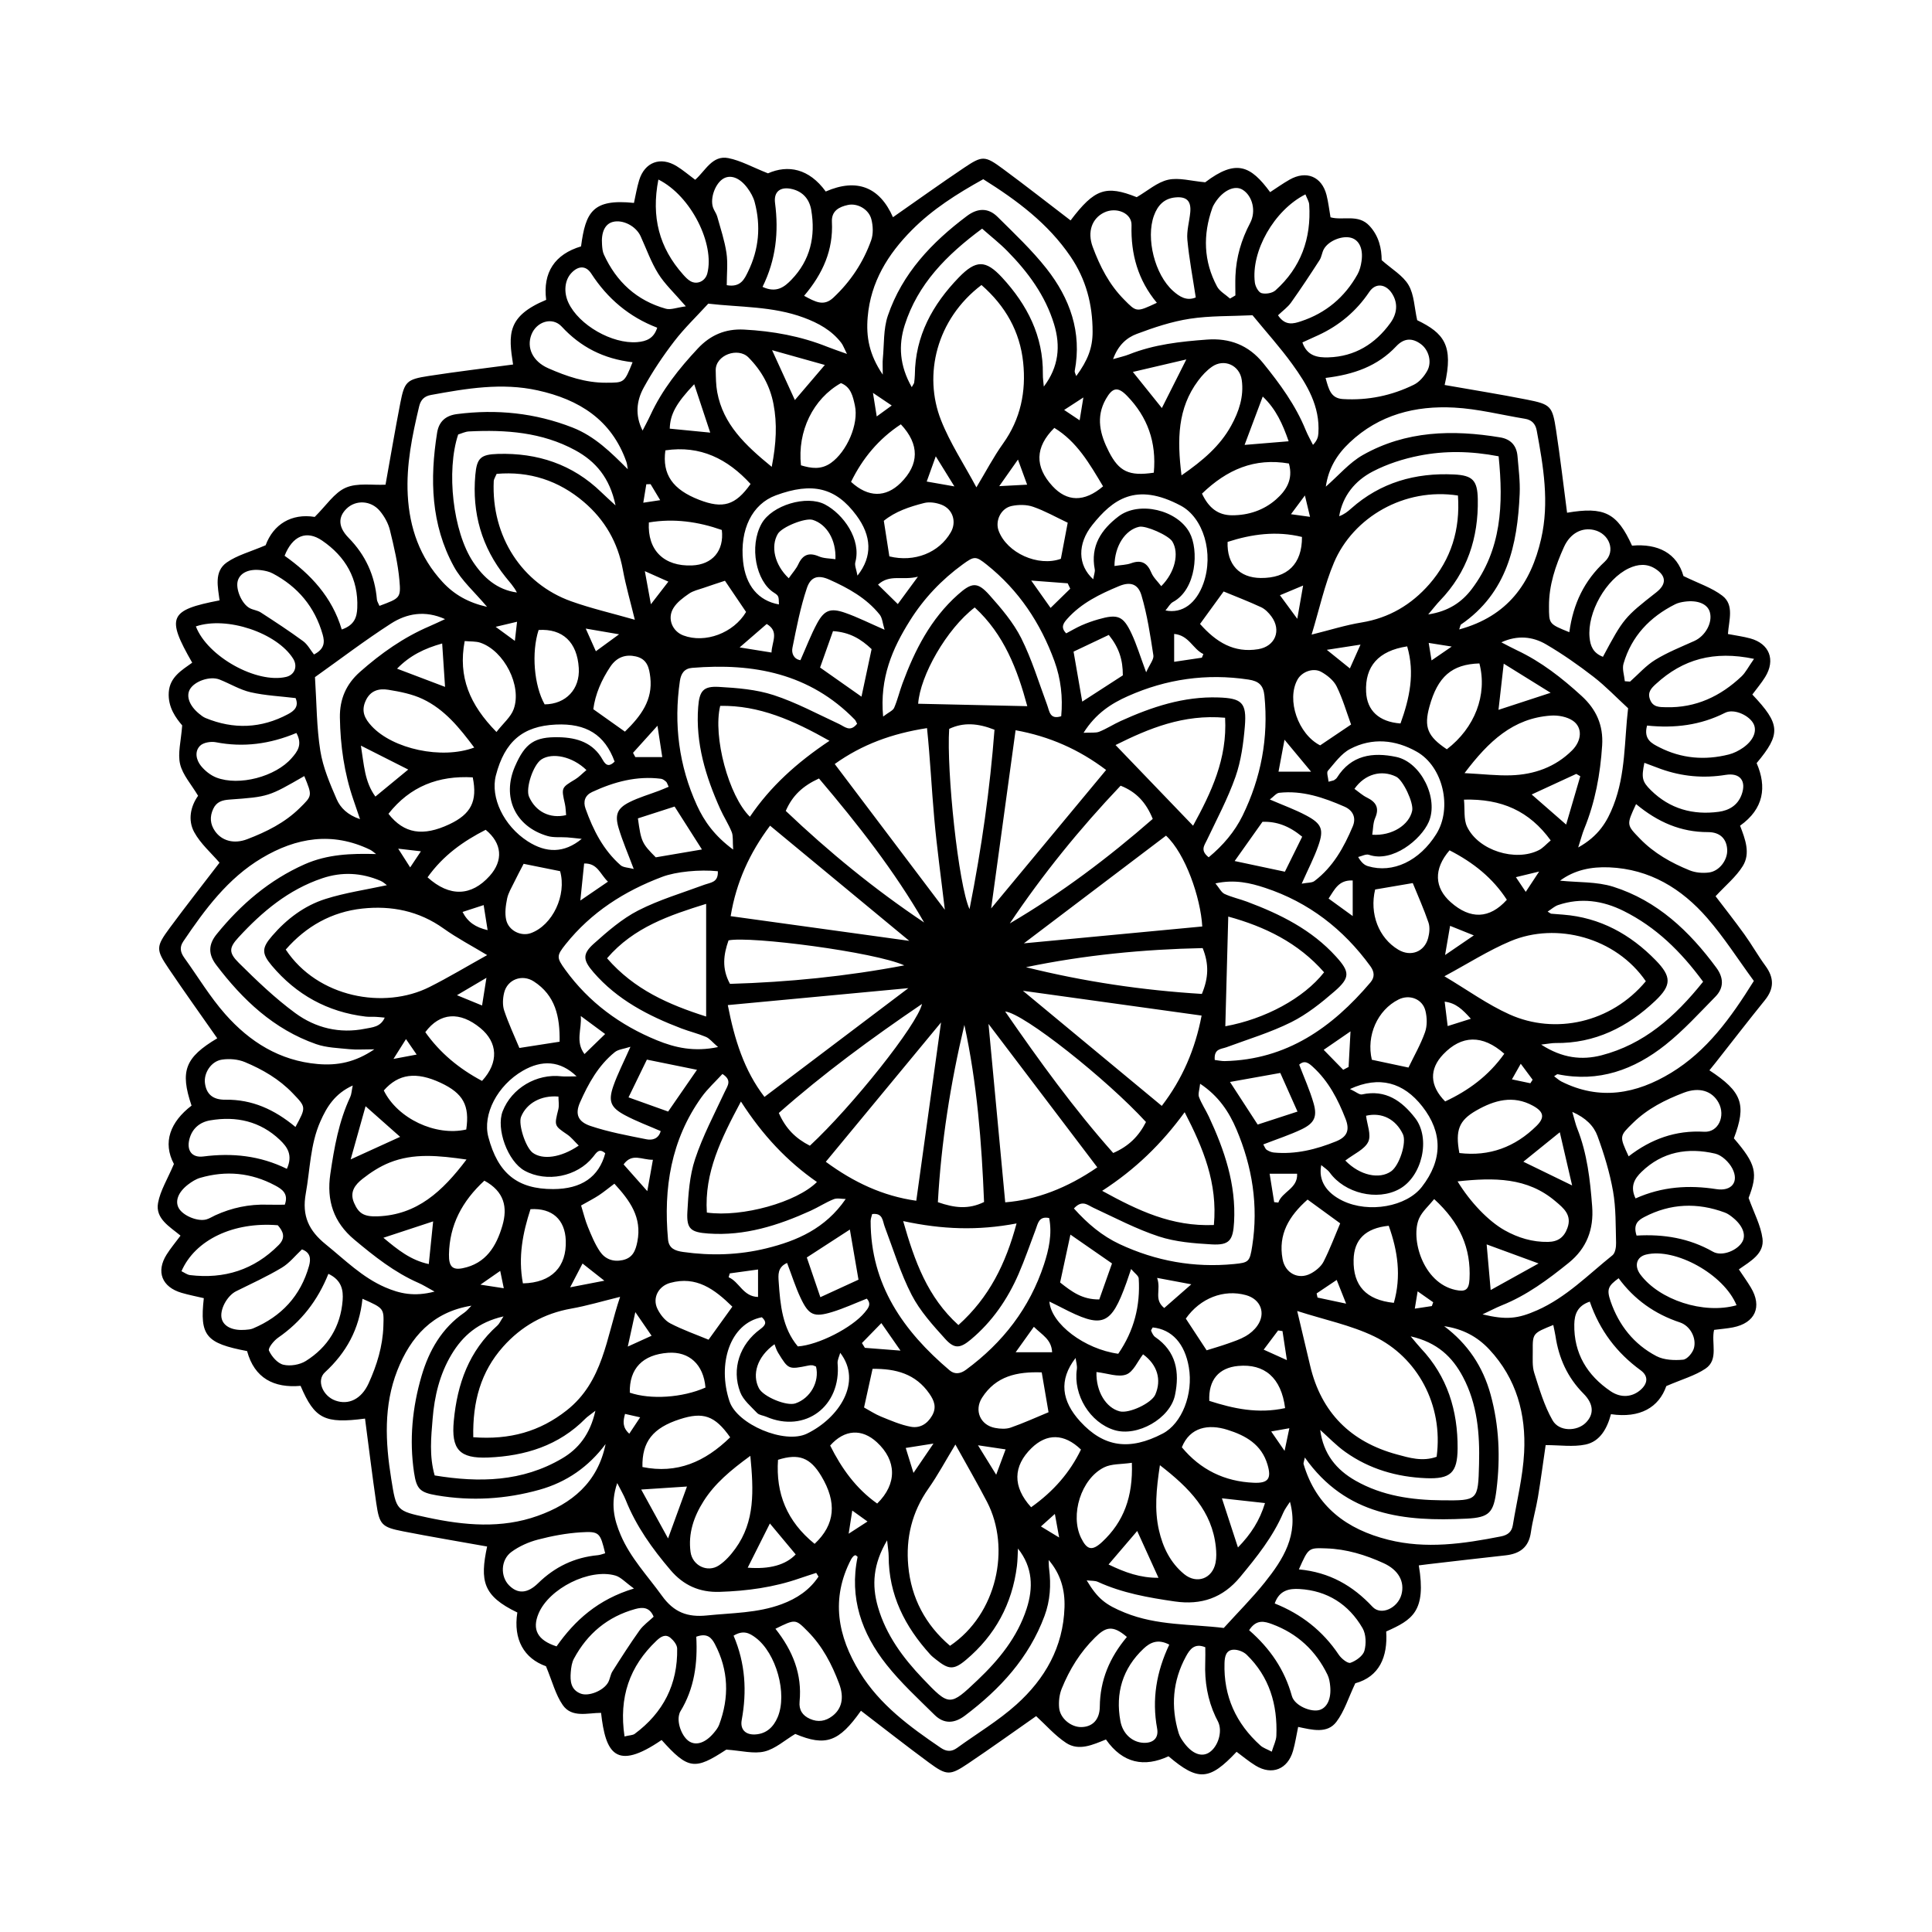 <?xml version="1.0" encoding="UTF-8"?>
<!-- Uploaded to: ICON Repo, www.iconrepo.com, Generator: ICON Repo Mixer Tools -->
<svg fill="#000000" width="800px" height="800px" version="1.1" viewBox="144 144 512 512" xmlns="http://www.w3.org/2000/svg">
 <path d="m601.92 312.02c2.148 0.414 4.055 0.66 5.891 1.16 5.113 1.387 6.789 5.703 3.969 10.25-1.008 1.633-2.269 3.106-3.394 4.629 7.449 7.863 7.641 10.418 1.141 18.172 2.742 6.32 1.895 12.129-4.391 16.586 1.371 3.57 2.816 7.336 0.711 10.707-1.777 2.859-4.535 5.102-7.203 7.988 2.242 2.953 5.027 6.473 7.641 10.105 1.953 2.707 3.598 5.652 5.578 8.344 2.309 3.148 2.336 6.016-0.145 9.09-4.426 5.469-8.719 11.043-13.074 16.57-0.531 0.676-1.082 1.336-1.633 2.023 8.691 5.703 9.875 9.062 6.484 18.027 5.914 6.871 6.434 9.242 3.902 15.793 1.422 3.969 3.215 7.262 3.68 10.738 0.531 4.012-3.09 5.977-6.262 8.199 1.125 1.691 2.227 3.215 3.184 4.816 3.062 5.094 1.141 9.395-4.738 10.555-1.539 0.305-3.113 0.414-5.012 0.66-0.812 3.445 1.293 7.879-2.285 10.281-2.777 1.863-6.18 2.801-10.375 4.613-1.965 5.637-6.957 8.59-14.668 7.449-1 3.742-2.859 7.234-6.746 8.047-3.285 0.684-6.82 0.145-10.562 0.145-0.652 4.461-1.27 9.133-2.039 13.77-0.516 3.121-1.43 6.188-1.871 9.316-0.559 4.035-2.969 5.723-6.738 6.137-6.812 0.746-13.625 1.547-20.438 2.336-0.848 0.094-1.684 0.211-2.531 0.32 2.055 12.238-1.77 14.453-8.641 17.52 0.441 6.746-1.836 11.992-8.191 13.727-1.812 3.824-2.887 7.422-5.012 10.223-2.422 3.191-6.363 2.133-10.129 1.336-0.492 2.328-0.785 4.383-1.363 6.363-1.422 4.883-5.586 6.535-9.902 3.902-1.777-1.082-3.394-2.445-5.051-3.672-7.176 7.641-10.191 7.863-18.035 1.191-6.383 2.953-12.102 1.938-16.586-4.453-3.453 1.379-7.152 3.148-10.555 0.906-2.961-1.953-5.367-4.738-7.945-7.094-5.703 3.984-11.816 8.379-18.059 12.578-4.797 3.223-5.652 3.191-10.367-0.277-6.078-4.477-12.008-9.141-18-13.727-5.832 8.277-9.367 9.531-17.41 6.144-2.801 1.676-5.289 3.961-8.168 4.656-2.852 0.684-6.094-0.219-10.105-0.5-8.344 5.484-10.105 5.297-17.145-2.547-12.203 8.363-14.852 3.426-16.047-7.195-3.504-0.008-7.734 1.422-10.156-2.074-1.902-2.742-2.75-6.211-4.441-10.281-5.789-2.055-8.719-7.074-7.59-14.242-9.141-4.391-9.953-8.344-8.008-17.484-7.406-1.328-14.828-2.562-22.215-4.012-5.723-1.117-6.32-1.75-7.16-7.465-1.09-7.457-1.988-14.945-2.981-22.426-10.688 1.395-13.348 0.102-17.078-8.676-7.023 0.625-12.223-1.996-14.176-9.215-10.934-2.082-12.586-4.062-11.469-14.023-1.922-0.457-3.926-0.836-5.875-1.406-5.238-1.531-6.848-5.621-3.969-10.172 1.016-1.617 2.258-3.09 3.672-4.992-2.859-2.379-6.711-4.492-5.957-8.656 0.594-3.285 2.512-6.32 4.207-10.332-3.055-5.731-0.949-11.172 4.672-15.469-3.121-9.191-1.699-12.77 6.812-17.84-4.309-6.168-8.699-12.289-12.906-18.527-3.394-5.027-3.359-5.746 0.355-10.781 4.375-5.926 8.93-11.715 13.152-17.23-2.207-2.582-5.035-5.027-6.711-8.098-1.75-3.215-0.938-6.879 1.031-9.633-1.801-3.031-4.078-5.519-4.766-8.387-0.676-2.852 0.246-6.086 0.551-10.266-1.566-1.844-3.832-4.758-3.555-8.793 0.277-4.035 3.469-5.848 6.211-7.828-6.941-12.086-6.137-13.938 7.246-16.512-0.422-3.488-1.531-7.641 1.922-10.055 2.742-1.914 6.195-2.801 10.293-4.555 2.039-5.543 6.848-8.504 13.008-7.508 3.039-2.996 5.18-6.414 8.227-7.742 3.09-1.344 7.074-0.617 10.535-0.797 1.227-6.82 2.481-14.25 3.918-21.648 1.109-5.672 1.684-6.262 7.488-7.16 7.449-1.152 14.93-2.039 22.395-3.039-1.262-8.031-1.625-12.805 8.77-17.137-0.93-7.277 2.301-12.086 9.242-14.168 1.211-9.039 3.012-12.668 14.023-11.52 0.441-1.973 0.77-4.027 1.371-6 1.457-4.797 5.652-6.383 9.945-3.742 1.633 1 3.098 2.258 4.91 3.606 2.699-2.344 4.519-6.586 8.785-5.738 3.293 0.652 6.363 2.394 10.504 4.035 5.281-2.32 10.867-1.312 15.309 4.816 8.227-3.598 14.301-1.191 17.816 6.812 6.441-4.492 12.559-8.887 18.812-13.082 4.898-3.293 5.535-3.266 10.324 0.262 6.051 4.461 11.957 9.105 17.934 13.668 6.348-8.387 9.359-9.41 17.527-6.16 2.918-1.699 5.434-3.969 8.312-4.613 2.867-0.645 6.109 0.34 9.836 0.668 8.227-6.246 12.051-4.391 17.207 2.613 1.684-1.09 3.359-2.293 5.137-3.301 4.441-2.531 8.531-0.855 9.801 4.027 0.48 1.871 0.695 3.809 1.066 5.941 3.324 0.93 7.336-0.957 10.316 2.258 2.606 2.809 3.215 6.152 3.242 9.098 2.699 2.394 5.644 4.07 7.125 6.602 1.496 2.555 1.531 5.957 2.285 9.309 7.043 3.418 9.723 6.644 7.277 17.172 7.234 1.277 14.504 2.43 21.715 3.859 6.406 1.262 6.84 1.711 7.812 8.098 1.109 7.277 1.965 14.59 2.918 21.895 9.859-1.668 13.254 0 17.215 8.727 6.898-0.609 11.926 2.004 13.625 8.047 3.984 1.953 7.539 3.09 10.316 5.223 3.199 2.457 1.727 6.484 1.473 10.141zm-204.73 214.79c-2.59 4.266-4.656 8.133-7.16 11.695-4.367 6.203-6.008 13.117-5.332 20.473 0.777 8.504 4.555 15.621 11.07 21.176 12.441-8.395 16.164-25.898 9.801-38.152-2.582-4.965-5.406-9.816-8.379-15.191zm-127.77-1.93c9.707 0.734 17.637-1.508 24.754-7.117 9.699-7.641 10.461-19.188 14.16-30.086-4.809 1.176-8.828 2.387-12.941 3.113-7.246 1.277-13.246 4.695-18.07 10.105-5.898 6.629-8.098 14.531-7.902 23.984zm310.74-120.84c-7.945-11.586-23.664-15.75-35.852-10.629-5.891 2.481-11.34 5.984-17.527 9.309 6.094 3.621 11.398 7.481 17.266 10.113 12.035 5.418 26.898 2.262 36.113-8.793zm-176.06-184.51c-11.969 9.09-15.453 23.832-10.723 35.816 2.41 6.109 6.117 11.703 9.379 17.805 2.488-4.129 4.519-8.039 7.059-11.594 4.672-6.523 6.144-13.82 5.332-21.531-0.855-8.141-4.664-14.918-11.047-20.496zm-91.867 88.711c-1.168-4.809-2.387-8.996-3.172-13.262-1.328-7.246-4.797-13.234-10.316-17.941-6.668-5.688-14.445-8.219-23.137-7.457-0.391 0.938-0.734 1.414-0.762 1.902-0.676 14.742 7.582 27.227 20.473 31.848 5.277 1.895 10.789 3.156 16.914 4.91zm218.14-32.922c-14.191-2.191-27.758 5.754-32.855 17.773-2.496 5.883-3.852 12.246-5.926 19.086 4.848-1.203 8.988-2.523 13.234-3.215 7.297-1.191 13.227-4.731 17.969-10.156 5.769-6.621 8.207-14.449 7.578-23.488zm-257.27 121.79c-4.078-2.461-7.988-4.504-11.543-7.043-6.523-4.664-13.82-6.117-21.531-5.289-8.148 0.879-14.922 4.707-20.305 10.867 8.445 12.746 26.125 15.961 38.117 9.91 5.016-2.516 9.82-5.418 15.262-8.445zm251.62 132.95c1.852-13.844-5.195-26.43-16.555-31.906-6.188-2.981-13.125-4.391-20.395-6.727 1.27 5.367 2.359 9.918 3.426 14.473 2.93 12.477 10.809 20.242 23.004 23.543 3.242 0.879 6.754 1.965 10.52 0.617zm-120.15-338.57c-6.949 3.852-13.473 7.981-18.941 13.5-6.332 6.383-10.902 13.742-11.688 23.047-0.441 5.18 0.371 9.91 3.996 15.242 0-2.207-0.086-3.215 0.016-4.199 0.371-3.816 0.125-7.863 1.328-11.41 3.816-11.215 11.652-19.449 20.973-26.438 2.828-2.125 5.637-2.207 8.098 0.227 4.469 4.441 9.105 8.801 12.992 13.734 6.195 7.879 9.418 16.84 7.465 27.105-0.066 0.363 0.227 0.797 0.406 1.363 3.07-4.188 4.34-7.488 4.332-11.754 0-7.203-1.727-13.863-5.848-19.922-5.977-8.793-14.211-14.902-23.129-20.496zm-160.91 178.84c-0.531-0.391-1.016-0.871-1.598-1.152-9.988-4.809-19.531-3.234-28.68 2.219-9.023 5.375-15.082 13.609-20.828 22.113-1.074 1.59-0.695 2.945 0.312 4.352 3.598 4.992 6.789 10.344 10.84 14.922 6.457 7.305 14.402 12.324 24.5 13.195 5.195 0.449 9.918-0.449 14.996-3.902-2.844 0-4.758 0.152-6.637-0.035-2.953-0.305-6.043-0.379-8.801-1.344-11.207-3.926-19.449-11.723-26.48-21.004-2.125-2.809-2.09-5.398 0.137-8.133 6.414-7.906 13.938-14.352 23.332-18.527 6.023-2.652 12.238-2.887 18.906-2.703zm287.04-59.52c12.883-3.527 19.008-12.223 21.707-23.977 2.227-9.691 0.602-19.238-1.168-28.766-0.328-1.77-1.328-2.801-3.113-3.09-6.238-1.023-12.449-2.625-18.719-2.961-10.309-0.559-19.922 1.863-27.742 9.258-3.359 3.172-5.621 6.848-6.312 11.688 3.445-3.004 6.246-6.363 9.809-8.379 11.398-6.449 23.789-6.762 36.398-4.672 2.816 0.465 4.359 2.191 4.594 4.984 0.277 3.316 0.719 6.668 0.574 9.977-0.594 13.574-3.344 26.262-15.57 34.641-0.117 0.07-0.129 0.309-0.457 1.297zm-40.902 219.45c-0.227 1.09-0.422 1.445-0.34 1.727 3.336 11.324 11.492 17.324 22.453 20.066 10.012 2.512 19.938 1.066 29.848-0.887 1.82-0.355 2.867-1.211 3.156-2.988 1.051-6.422 2.664-12.812 2.996-19.27 0.523-10.141-2.016-19.543-9.215-27.27-3.273-3.512-7.195-5.5-11.977-6.188 6.262 4.695 10.273 10.73 12.305 18.121 2.277 8.277 2.606 16.707 1.566 25.152-0.754 6.16-1.863 7.438-7.973 7.734-16.281 0.793-31.879-0.695-42.82-16.199zm-67.891 27.148c0.035 0.785 0.016 1.574 0.117 2.352 0.543 4.258 0.289 8.43-1.219 12.484-4.129 11.113-11.789 19.398-21.074 26.406-2.816 2.125-5.578 2.277-8.074-0.195-4.359-4.309-8.922-8.504-12.711-13.285-6.594-8.301-9.918-17.746-7.676-28.562 0.023-0.117-0.391-0.328-0.574-0.48-0.211 0.102-0.398 0.152-0.508 0.262-0.238 0.254-0.473 0.516-0.625 0.82-5.469 10.477-3.57 20.43 2.309 29.992 5.297 8.617 13.262 14.422 21.438 19.988 1.523 1.031 2.859 1.09 4.34 0.016 5.254-3.816 10.918-7.176 15.715-11.492 7.551-6.789 12.406-15.207 12.738-25.762 0.152-4.664-1.031-8.836-4.195-12.543zm-111.54-289.06c-0.125-0.668-0.16-1.363-0.379-1.988-3.934-11.129-12.527-16.484-23.492-18.906-9.539-2.106-18.898-0.5-28.266 1.211-1.734 0.312-2.727 1.227-3.156 3.039-1.836 7.727-3.445 15.453-3.019 23.477 0.465 8.734 3.199 16.52 9.207 23.035 3.121 3.387 6.856 5.484 11.816 6.609-3.301-3.934-6.738-6.922-8.785-10.664-6.102-11.129-6.414-23.215-4.461-35.461 0.473-2.969 2.234-4.578 5.297-4.969 10.504-1.344 20.684-0.305 30.578 3.562 5.934 2.324 10.223 6.621 14.66 11.055zm298.42 135.61c-4.18-5.703-7.879-11.527-12.348-16.664-6.797-7.812-15.234-12.984-25.98-13.438-4.809-0.203-9.227 0.711-13.035 3.527 4.797 0.5 9.707 0.227 14.09 1.609 11.68 3.691 20.203 11.781 27.344 21.473 1.938 2.633 2.039 5.324-0.254 7.66-4.301 4.375-8.465 8.973-13.246 12.77-8.293 6.594-17.715 10.027-28.555 7.785-0.195-0.043-0.457 0.254-0.949 0.543 0.848 0.617 1.336 1.09 1.93 1.387 10.156 5.113 19.848 3.309 29.086-2.309 9.426-5.742 15.723-14.406 21.918-24.344zm-304.3 122.73c-4.504 6.035-10.332 10.098-17.52 12.109-8.945 2.504-18.035 3.055-27.207 1.488-4.453-0.762-5.375-1.633-6.035-6.043-1.293-8.676-0.457-17.258 1.996-25.617 1.973-6.719 5.348-12.645 11.316-16.758 0.719-0.492 1.27-1.219 1.895-1.844-10.273 1.648-16.148 8.277-19.645 17.172-3.648 9.301-3.172 18.984-1.617 28.672 1.363 8.496 1.305 8.516 9.605 10.293 9.773 2.09 19.609 2.996 29.215-0.441 9.008-3.207 15.914-8.801 17.996-19.031zm89.902-141.59c-1-8.496-2.098-16.316-2.801-24.18-0.711-7.922-1.082-15.875-1.922-23.961-9.316 1.438-17.238 4.352-24.457 9.512 9.73 12.91 19.305 25.57 29.18 38.629zm-57.516 25.262c1.777 9.141 4.332 17.332 9.715 24.332 13.094-9.895 25.77-19.48 38.137-28.824-15.555 1.465-31.414 2.953-47.852 4.492zm48.09-17.027c-12.195-10.09-24.426-20.211-36.891-30.52-5.391 7.184-8.961 14.961-10.445 23.977 16.031 2.211 31.738 4.387 47.336 6.543zm49.828 60.02c-9.672-12.754-19.203-25.32-28.832-38.008 1.496 15.977 2.969 31.637 4.434 47.285 8.152-0.637 16.426-3.773 24.398-9.277zm17.09-16.281c5.5-7.168 8.859-15.062 10.555-23.934-15.996-2.219-31.703-4.402-47.359-6.574 12.133 10.062 24.344 20.191 36.805 30.508zm-45.219-52.328c10.434-12.566 20.363-24.535 30.469-36.695-7.195-5.441-15.031-8.91-23.992-10.527-2.152 15.742-4.269 31.152-6.477 47.223zm55.949 4.781c-0.441-7.668-4.469-19.297-9.605-24.07-12.586 9.531-25.145 19.051-37.668 28.539 15.637-1.48 31.32-2.961 47.273-4.469zm-69.23 25.434c-10.172 12.305-20.285 24.535-30.535 36.926 7.379 5.434 15.133 9.082 23.977 10.324 2.211-15.973 4.375-31.57 6.559-47.25zm72.309 53.68c1.023-11.113-2.809-20.328-7.742-29.891-6.109 8.379-13.066 15.141-21.867 20.836 9.527 5.231 18.441 9.512 29.609 9.055zm-94.547-132.84c-0.27-0.492-0.379-0.848-0.617-1.09-11.926-12.238-26.844-15.055-43.094-13.719-2.082 0.168-2.961 1.488-3.258 3.488-1.668 11.426-0.262 22.469 4.519 32.945 1.93 4.223 4.664 8.082 9.598 11.723-0.16-2.277 0.043-3.59-0.379-4.644-0.848-2.117-2.125-4.047-3.055-6.129-3.852-8.59-6.566-17.441-5.832-27.023 0.328-4.238 1.336-5.551 5.492-5.316 4.875 0.277 9.91 0.676 14.504 2.176 5.965 1.945 11.578 4.984 17.309 7.641 1.555 0.719 2.934 2.285 4.812-0.051zm12.203 131.8c3.07 10.758 6.465 20.141 14.641 27.555 8.16-7.328 12.543-16.242 15.41-26.93-10.281 1.949-19.66 1.609-30.051-0.625zm-19.523-127.28c-9.641-5.441-18.652-9.438-28.961-9.258-1.996 8.125 2.269 23.926 7.871 29.383 5.391-7.965 12.363-14.301 21.09-20.125zm-32.688 43.211c-9.641 3.012-19.168 6.16-26.262 14.422 7.219 8.301 16.293 12.262 26.262 15.438v-29.859zm85.105-52.387c-2.613-9.715-6.152-19.035-13.93-26.16-7.449 5.695-14.465 18.043-14.988 25.516 9.367 0.207 18.762 0.418 28.918 0.645zm43.934 31.68c4.781-8.75 9.105-17.703 8.488-28.613-11.055-0.98-20.227 2.844-29.035 7.234 6.902 7.176 13.43 13.973 20.547 21.379zm8.547 53.148c10.504-1.902 20.762-7.406 26.176-14.301-6.879-7.856-15.742-12.121-25.398-14.77-0.27 9.941-0.516 19.355-0.777 29.07zm-46.684 50.82c-2.758-0.566-2.969 1.457-3.578 3.047-1.496 3.945-2.859 7.938-4.535 11.797-2.91 6.688-6.981 12.609-12.617 17.332-2.852 2.387-4.375 2.562-6.812-0.137-3.273-3.621-6.676-7.371-8.895-11.664-2.961-5.731-4.848-12.02-7.144-18.086-0.594-1.566-0.457-3.691-3.324-3.344-0.137 0.574-0.398 1.211-0.406 1.844-0.008 16.875 8.676 29.18 20.922 39.566 1.395 1.184 2.938 0.898 4.359-0.152 9.758-7.176 16.875-16.367 20.66-27.91 1.289-3.922 2.203-8.07 1.371-12.293zm-81.684-30.875c-5.266 9.875-9.723 18.855-9.031 29.426 9.41 1.312 23.848-2.766 29.172-8.098-7.894-5.492-14.371-12.348-20.141-21.328zm88.242 28.336c3.606 4.027 7.465 7.277 12.129 9.461 9.605 4.484 19.703 6.305 30.297 5.273 3.934-0.379 4.172-0.609 4.824-4.746 1.691-10.75 0.016-21.09-4.18-30.965-1.945-4.57-4.707-8.82-9.621-12.07-0.168 1.625-0.602 2.707-0.297 3.519 0.676 1.793 1.785 3.426 2.606 5.18 4.129 8.852 7.246 17.957 6.688 27.938-0.27 4.883-1.242 6.203-5.957 5.934-4.707-0.27-9.57-0.652-13.996-2.106-5.977-1.965-11.613-4.949-17.348-7.609-1.578-0.738-2.949-2.18-5.144 0.191zm-50.559-130.36c1.508-1.152 2.59-1.566 2.918-2.309 0.906-2.09 1.422-4.34 2.219-6.484 3.266-8.836 7.481-17.094 14.656-23.492 3.691-3.293 5.203-3.488 8.402 0.109 3.133 3.519 6.305 7.234 8.402 11.398 2.816 5.621 4.656 11.738 6.856 17.664 0.645 1.727 0.695 3.996 3.742 3.031 0.465-5.035-0.102-9.926-1.785-14.574-3.68-10.105-9.453-18.812-17.949-25.594-2.894-2.309-3.293-2.309-6.34-0.094-5.629 4.086-10.344 9.062-14.016 14.922-4.633 7.367-8.059 15.188-7.106 25.422zm-43.805 40.992c-4.832-0.492-11.078 0.109-14.719 1.48-10.047 3.781-18.82 9.379-25.609 17.867-2.445 3.062-2.445 3.527-0.102 6.762 6.269 8.648 14.555 14.719 24.332 18.711 4.773 1.945 9.824 3.113 16.156 1.777-1.547-1.336-2.258-2.293-3.207-2.691-2.098-0.887-4.34-1.422-6.473-2.234-8.793-3.344-17.027-7.609-23.316-14.871-2.809-3.242-3.012-4.848 0.094-7.625 3.641-3.25 7.457-6.574 11.746-8.777 5.586-2.852 11.715-4.656 17.637-6.856 1.609-0.578 3.621-0.578 3.461-3.543zm131.69 50.02c0.93 0.109 1.785 0.312 2.641 0.297 16.418-0.363 28.461-8.879 38.617-20.844 1.203-1.422 1.051-2.844-0.023-4.316-7.144-9.816-16.344-16.941-27.887-20.75-3.918-1.293-8.059-2.293-13.168-1.184 1.039 1.254 1.559 2.387 2.41 2.793 1.902 0.879 4.004 1.328 5.977 2.066 8.809 3.301 17.121 7.414 23.578 14.547 3.641 4.012 3.809 5.559-0.363 9.176-3.555 3.09-7.356 6.129-11.535 8.211-5.477 2.727-11.426 4.512-17.18 6.644-1.418 0.508-3.32 0.348-3.066 3.359zm-1.602-53.715c3.793-3.141 6.879-6.762 8.98-11.043 4.891-10.012 6.898-20.59 5.789-31.754-0.277-2.828-1.523-3.894-4.231-4.301-11.105-1.684-21.785-0.137-31.949 4.391-4.359 1.938-8.496 4.543-11.754 9.715 2.031-0.109 3.215 0.094 4.164-0.289 1.945-0.777 3.742-1.953 5.66-2.828 8.234-3.731 16.688-6.559 25.922-6.246 6.168 0.211 7.523 1.336 7 7.625-0.379 4.519-1 9.164-2.488 13.414-2.031 5.773-4.949 11.23-7.582 16.781-0.703 1.453-1.805 2.738 0.488 4.535zm-96.199 90.555c-1.074 0-2.269-0.312-3.191 0.059-2.117 0.855-4.055 2.125-6.137 3.07-8.59 3.894-17.434 6.703-27.039 6.027-4.68-0.328-5.84-1.191-5.594-5.723 0.254-4.707 0.574-9.598 2.047-14.016 2.039-6.137 5.113-11.941 7.863-17.832 0.754-1.617 1.988-3.039-0.617-4.715-1.828 2.004-3.926 3.894-5.535 6.137-8.098 11.324-10.121 24.137-8.887 37.688 0.219 2.43 1.879 3.039 4.004 3.344 7.422 1.051 14.809 0.82 22.047-0.957 8.109-1.988 15.656-5.238 21.039-13.082zm-102.7-202.6c-3.207 9.648-1.395 25.77 3.969 33.801 2.742 4.106 6.305 7.348 11.594 8.074-0.805-1.574-1.953-2.785-2.988-4.078-6.363-7.922-8.922-17.02-8.031-27.055 0.398-4.512 1.43-5.457 6-5.594 10.453-0.305 19.746 2.727 27.379 10.141 0.973 0.949 1.988 1.844 3.781 3.512-1.516-7.32-5.273-11.68-10.68-14.625-8.801-4.789-18.406-5.477-28.184-4.984-0.996 0.055-1.977 0.555-2.84 0.809zm-18.891 119.44c-0.379-0.262-0.973-0.855-1.684-1.16-5.051-2.148-10.18-2.445-15.438-0.676-8.961 3.012-15.926 8.852-22.184 15.648-2.539 2.758-2.684 4.055 0.086 6.797 4.723 4.688 9.582 9.344 14.922 13.27 5.383 3.961 11.773 5.527 18.551 4.156 1.863-0.379 4.078-0.422 5.172-2.938-1.051-0.094-1.734-0.176-2.43-0.211-0.879-0.043-1.77 0.043-2.641-0.066-10.078-1.211-18.363-5.797-24.863-13.516-2.734-3.25-2.648-4.688 0.094-7.863 3.859-4.477 8.555-8.031 14.168-9.801 5.227-1.652 10.746-2.445 16.246-3.641zm348.81 25.578c-5.926-8.066-12.5-14.473-21.023-18.73-5.578-2.785-11.375-3.606-17.383-1.59-0.949 0.312-1.75 1.074-2.793 1.742 0.66 0.391 0.805 0.551 0.957 0.559 1.051 0.094 2.098 0.16 3.156 0.246 9.785 0.762 17.805 5.203 24.52 12.086 4.231 4.34 4.223 6.617-0.066 10.707-7.387 7.016-16.02 11.359-26.508 11.23-0.914-0.008-1.836 0.195-3.773 0.414 5.621 3.641 10.816 4.164 15.969 2.844 11.211-2.906 19.445-10.125 26.945-19.508zm-293.55 113.7c-1.559 1.219-2.148 1.582-2.625 2.066-7.094 7.195-16.004 9.926-25.789 10.332-7.609 0.312-9.836-2.141-9.113-9.734 0.914-9.75 4.012-18.516 11.562-25.254 0.516-0.465 0.805-1.191 1.609-2.41-6.695 1.523-10.801 5.121-13.785 10.105-3.133 5.231-4.519 11.043-5 17.055-0.398 4.867-0.93 9.785 0.543 14.988 11.832 1.953 23.25 1.699 33.777-4.512 4.25-2.496 7.398-6.289 8.82-12.637zm83.836-271.26c0.48-0.879 0.617-1.016 0.633-1.168 0.086-0.695 0.176-1.395 0.188-2.09 0.086-10.316 4.707-18.645 11.645-25.812 4.555-4.695 7.125-4.695 11.477 0.016 6.644 7.203 10.941 15.504 10.801 25.625-0.016 1.09 0.16 2.184 0.254 3.273 3.969-5.223 4.477-10.758 2.715-16.535-2.32-7.609-6.906-13.812-12.398-19.391-2.039-2.074-4.359-3.883-6.668-5.926-9.488 7.016-17.07 14.727-20.516 25.586-1.676 5.285-1.387 10.707 1.871 16.422zm108.24 276.34c0.836 6.383 4.281 10.57 9.387 13.465 7.109 4.035 14.91 5.121 22.918 5.195 9.504 0.086 9.547 0.059 9.793-9.605 0.211-7.996-0.43-15.875-4.273-23.113-2.785-5.254-6.769-9.125-13.844-10.738 1.355 1.598 1.98 2.41 2.684 3.156 7.051 7.465 9.824 16.535 9.75 26.574-0.051 6.449-1.895 8.133-8.402 7.856-7.719-0.32-14.961-2.41-21.309-6.922-2.422-1.703-4.477-3.894-6.703-5.867zm-80.094 31.441c-0.086 1.547-0.086 3.113-0.277 4.656-1.262 10.039-5.781 18.355-13.5 24.848-3.258 2.742-4.613 2.562-7.871-0.043-0.551-0.441-1.125-0.863-1.59-1.379-6.719-7.387-11.02-15.809-11.027-26.059 0-1.066-0.203-2.125-0.414-4.199-3.715 6.281-4.106 11.848-2.43 17.645 2.156 7.473 6.66 13.516 11.918 19.023 7.016 7.356 7.152 7.336 14.496 0.363 5.66-5.375 10.535-11.348 12.992-18.914 1.781-5.516 1.664-10.941-2.297-15.941zm127.38-289.46c-7.422-1.422-14.27-1.496-20.996-0.176-4.258 0.836-8.555 2.219-12.383 4.215-4.656 2.43-7.945 6.398-8.879 11.84 1.305-0.465 2.25-1.211 3.148-2.016 7.793-6.941 17.07-9.539 27.285-9.047 4.926 0.238 6.211 1.559 6.305 6.523 0.195 10.25-2.793 19.398-10.027 26.914-0.879 0.914-1.648 1.93-3.113 3.656 5.477-0.836 8.945-3.336 11.477-6.644 7.996-10.5 8.473-22.562 7.184-35.266zm-226.86-6.82c0.711-1.387 1.465-2.758 2.117-4.172 3.07-6.644 7.566-12.273 12.516-17.57 3.316-3.547 7.269-5.273 12.238-5.019 7.633 0.398 15.031 1.734 22.141 4.586 1.406 0.566 2.852 1.031 5.152 1.863-0.785-1.547-1.039-2.336-1.516-2.945-2.562-3.324-6.066-5.238-9.945-6.676-8.242-3.055-16.918-2.715-25.297-3.699-3.156 3.453-6.363 6.516-9.031 9.996-2.981 3.883-5.738 7.996-8.09 12.281-1.867 3.41-2.352 7.285-0.285 11.355zm46.621 303.71c-0.203-0.328-0.406-0.652-0.609-0.98-1.457 0.48-2.918 0.938-4.367 1.438-6.879 2.402-13.988 3.359-21.242 3.59-5.316 0.168-9.57-1.734-12.992-5.762-4.816-5.652-9.113-11.629-11.883-18.586-0.516-1.305-1.262-2.523-2.25-4.484-1.863 5.484-0.82 9.684 0.93 13.793 2.598 6.078 7.144 10.816 10.934 16.09 3.148 4.367 6.746 5.738 11.957 5.195 6.644-0.684 13.355-0.609 19.746-2.981 4.039-1.496 7.418-3.75 9.777-7.312zm22.734-161.98c-7.777-3.539-40.801-7.82-46.574-6.625-1.305 3.699-1.871 7.414 0.379 11.527 15.406-0.449 30.816-1.973 46.195-4.902zm102.21 142.16c-0.609 0.973-1.355 1.887-1.793 2.93-2.742 6.391-7.031 11.715-11.418 17.012-4.578 5.527-10.281 7.488-17.34 6.465-6.981-1.016-13.879-2.219-20.355-5.188-0.777-0.355-1.762-0.254-2.969-0.398 2.945 4.883 4.969 6.465 10.129 8.566 8.516 3.461 17.551 2.988 26.203 4.047 3.809-4.199 7.551-7.938 10.84-12.043 4.875-6.106 9.066-12.598 6.703-21.391zm-223.91-233.92c-5.332-2.41-10.191-1.496-14.371 1.203-6.898 4.441-13.449 9.438-20.102 14.168 0.449 6.941 0.422 13.305 1.414 19.516 0.703 4.41 2.539 8.707 4.34 12.855 0.973 2.234 2.852 4.148 6.18 5.266-0.77-2.269-1.262-3.723-1.762-5.172-2.422-7.051-3.453-14.312-3.57-21.742-0.074-4.891 1.648-8.859 5.316-12.102 5.559-4.918 11.551-9.156 18.414-12.094 1.387-0.594 2.758-1.262 4.141-1.898zm279.93 6.152c1.371 0.703 2.734 1.445 4.129 2.106 6.434 3.031 11.949 7.356 17.156 12.121 3.852 3.527 5.773 7.727 5.426 13.102-0.492 7.609-1.844 14.98-4.731 22.055-0.523 1.277-0.863 2.633-1.617 4.977 5.434-3.019 7.684-6.856 9.359-11.18 3.25-8.352 2.852-17.207 3.867-25.711-3.191-2.938-5.992-5.883-9.176-8.344-4.004-3.098-8.184-6.027-12.551-8.582-3.527-2.066-7.555-2.523-11.863-0.543zm-180.84 36.078c-4.309 1.988-7.031 4.512-8.801 8.598 11.434 10.875 23.535 20.777 36.672 29.57-7.891-13.691-17.531-25.98-27.871-38.168zm-101.87 135.98c-2.106-1.152-3.133-1.812-4.231-2.285-6.383-2.793-11.746-7.059-17.027-11.477-5.519-4.613-7.406-10.375-6.363-17.426 1.031-7 2.242-13.906 5.273-20.379 0.34-0.719 0.355-1.59 0.66-3.047-4.758 2.168-6.879 5.68-8.59 9.555-2.684 6.086-2.699 12.68-3.852 19.074-1.074 5.949 0.828 9.859 5.305 13.48 5.07 4.098 9.672 8.758 15.785 11.391 3.762 1.621 7.606 2.535 13.039 1.113zm141.77-101.35c3.273-16.527 5.418-31.93 6.617-47.547-4.402-1.734-8.219-2.016-12.008-0.227-0.738 11.02 2.438 41.359 5.391 47.773zm74.992-157.39c-5.746 0.277-11.258 0.109-16.605 0.93-4.797 0.734-9.531 2.309-14.09 4.027-2.625 0.988-4.918 2.953-6.254 6.676 1.953-0.574 3.133-0.812 4.223-1.254 6.637-2.648 13.625-3.41 20.648-3.926 5.992-0.449 11.02 1.445 14.902 6.238 4.441 5.492 8.59 11.137 11.273 17.746 0.551 1.344 1.277 2.613 1.93 3.918 1.117-1.16 1.371-2.106 1.43-3.062 0.473-7.16-2.996-12.922-6.941-18.363-3.18-4.398-6.852-8.461-10.516-12.93zm-117.3 220.08c11.129-10.332 28.496-32.066 29.715-37.566-13.473 9.148-26.133 18.457-37.949 28.895 1.828 4.152 4.477 6.766 8.234 8.672zm52.98-58.906c13.609-7.988 26.066-17.375 37.883-27.699-1.777-4.383-4.383-7.168-8.516-8.801-10.824 11.398-20.617 23.453-29.367 36.5zm125.28 103.6c6.348 1.531 9.387 1.16 14.453-1.074 7.727-3.41 13.551-9.43 19.988-14.59 0.734-0.594 0.98-2.176 0.949-3.285-0.125-4.57-0.016-9.215-0.805-13.691-0.879-4.969-2.379-9.875-4.121-14.625-0.965-2.633-3.055-4.797-6.676-6.391 0.617 2.117 0.863 3.293 1.305 4.391 2.648 6.644 3.426 13.641 3.961 20.676 0.457 5.992-1.406 11.055-6.219 14.938-5.5 4.441-11.137 8.633-17.773 11.281-1.426 0.578-2.789 1.305-5.062 2.371zm-89.188-50.973c-10.395-11.34-32.387-28.816-37.324-29.289 9.098 13.16 18.203 25.754 28.641 37.5 4.106-1.785 6.754-4.426 8.684-8.211zm-48.129-25.734c-3.691 15.52-6.144 31.145-7.023 46.98 4.418 1.531 8.09 1.973 12.238-0.043-0.629-15.77-1.848-31.418-5.215-46.938zm16.324-15.293c15.367 3.824 30.883 6.117 46.613 7.082 1.777-4.231 1.922-7.914 0.211-12.145-15.73 0.332-31.309 1.836-46.824 5.062zm41.219-130.34c5.723-3.961 10.215-7.828 13.152-13.152 2.055-3.723 3.418-7.754 2.816-12.109-0.543-3.918-4.672-5.781-7.894-3.527-1.406 0.98-2.641 2.32-3.672 3.707-5.453 7.293-5.59 15.555-4.402 25.082zm-189.48 181.31c-7.438-1.066-14.016-1.742-20.395 0.812-2.562 1.023-4.992 2.59-7.168 4.309-1.914 1.516-3.519 3.445-2.234 6.371 1.184 2.699 2.481 3.707 6.269 3.562 10.43-0.391 17.148-6.602 23.527-15.055zm2.043-109.18c-3.867-5.172-7.82-10.105-13.668-12.863-2.793-1.32-5.984-1.945-9.074-2.445-2.496-0.406-4.816 0.152-6.066 2.988-1.227 2.758-0.16 4.715 1.609 6.625 5.633 6.086 18.598 8.91 27.199 5.695zm262.44 6.777c4.941 0.254 8.625 0.703 12.289 0.582 6.16-0.195 11.766-2.176 16.215-6.609 2.574-2.574 2.809-6.035 0.246-7.828-1.559-1.09-3.961-1.531-5.914-1.387-9.949 0.703-16.449 6.781-22.836 15.242zm-183.6-81.168c1.211-6.219 1.465-11.441 0.465-16.648-0.906-4.758-3.148-8.828-6.625-12.34-2.766-2.801-8.777-0.645-8.684 3.438 0.043 1.922 0.051 3.875 0.398 5.754 1.582 8.551 7.406 14.035 14.445 19.797zm-5.668 262.1c-5.305 3.867-9.445 7.356-12.391 12.008-2.59 4.086-4.121 8.555-3.453 13.473 0.5 3.613 4.492 5.551 7.516 3.547 1.699-1.125 3.156-2.777 4.367-4.453 5.211-7.199 4.848-15.324 3.961-24.574zm108.54 2.473c-0.98 6.457-1.473 11.84-0.262 17.195 1.023 4.527 3.012 8.648 6.676 11.664 3.344 2.75 7.516 1.219 8.336-3.019 0.262-1.344 0.219-2.785 0.074-4.164-1.004-9.496-6.981-15.609-14.824-21.676zm78.883-75.211c3.387 5.559 8.219 10.562 12.457 12.949 3.57 2.004 7.398 3.172 11.551 3.09 2.59-0.051 4.199-1.191 5.102-3.68 1.27-3.477-1.066-5.305-3.156-7.074-7.461-6.371-16.27-6.32-25.953-5.285zm-290.21 31.109c-0.848 8.125-4.332 14.312-9.953 19.492-2.328 2.148-0.559 6.289 2.766 7.481 3.504 1.262 6.914-0.379 8.82-4.578 2.184-4.797 3.731-9.801 3.902-15.148 0.16-4.699 0.211-4.699-5.535-7.246zm223.35 92.348c-2.894-1.191-4.129 0.617-5.129 2.453-3.527 6.484-4.047 13.305-1.922 20.32 0.297 0.973 0.914 1.887 1.547 2.715 2.039 2.676 4.316 3.57 6.219 2.59 2.344-1.219 3.801-5.051 2.902-7.769-0.219-0.66-0.602-1.262-0.898-1.895-2.117-4.535-2.918-9.328-2.734-14.312 0.059-1.359 0.016-2.719 0.016-4.102zm24.805-20.633c8.16 0.762 14.293 4.332 19.516 9.918 2.277 2.438 6.703 0.328 7.668-3.258 0.906-3.367-0.746-6.5-4.758-8.32-4.797-2.184-9.801-3.723-15.148-3.902-4.727-0.164-4.719-0.207-7.277 5.562zm-131.12-337.51c2.953 1.59 5.18 2.894 7.742 0.5 4.578-4.281 7.938-9.367 10.027-15.207 0.602-1.684 0.508-3.859 0.043-5.621-0.703-2.641-3.691-4.281-6.195-3.75-2.359 0.508-4.391 1.574-4.25 4.484 0.383 7.406-2.359 13.695-7.367 19.594zm218.51 228.05c5.898-4.562 12.426-6.957 20.008-6.516 3.781 0.219 5.731-4.199 3.824-7.703-1.676-3.082-5.062-4.231-9.207-2.648-4.926 1.879-9.621 4.231-13.48 8.016-3.582 3.512-3.648 3.438-1.145 8.852zm-331.05-145.88c5.383-2.016 5.723-2.047 5.297-6.746-0.398-4.492-1.445-8.945-2.523-13.336-0.441-1.801-1.445-3.606-2.641-5.043-2.371-2.859-6.414-3.012-8.852-0.633-2.277 2.227-2.25 4.867 0.531 7.711 4.504 4.586 6.973 10.004 7.516 16.367 0.035 0.469 0.359 0.918 0.672 1.68zm335.93 31.719c-1 3.699 1.328 4.773 3.258 5.762 5.856 2.988 12.059 3.504 18.406 1.902 1.32-0.328 2.633-1 3.758-1.777 2.684-1.871 3.707-4.25 2.887-6.16-0.988-2.301-5.195-4.352-7.641-3.106-6.484 3.277-13.312 4.141-20.668 3.379zm-137.85 241.53c-3.883-3.359-5.731-2.523-8.43 0.137-3.961 3.894-6.769 8.473-8.828 13.531-0.633 1.547-0.855 3.438-0.695 5.113 0.262 2.809 3.141 5.121 5.824 5.102 2.945-0.016 4.918-1.887 4.949-5.418 0.07-6.981 2.566-12.965 7.18-18.465zm-138.26-22.176c-1.328-5.469-1.523-5.863-6.473-5.551-3.809 0.238-7.633 0.957-11.324 1.922-2.481 0.645-4.992 1.762-7.051 3.273-2.867 2.117-2.953 6.492-0.633 8.844 2.269 2.301 4.84 2.25 7.703-0.551 4.453-4.352 9.664-6.856 15.852-7.43 0.648-0.066 1.293-0.336 1.926-0.508zm62.289-53.121c-0.246 0.93-0.77 1.887-0.695 2.785 1.023 11.367-8.605 18.602-18.914 14.148-0.805-0.348-1.863-0.414-2.41-0.988-1.641-1.734-3.691-3.426-4.492-5.543-2.336-6.16-0.109-12.695 5.332-16.68 1.574-1.152 1.711-1.953 0.414-3.148-8.488 1.625-11.867 12.414-8.574 22.285 2.031 6.094 14.566 11.426 20.508 8.566 8.52-4.129 14.797-13.691 8.832-21.426zm-139.46-185.07c2.844-1.465 2.867-3.285 2.309-5.266-2.074-7.32-6.574-12.695-13.27-16.223-0.906-0.473-1.988-0.711-3.019-0.848-3.215-0.414-5.551 0.668-6.195 2.75-0.668 2.141 0.98 6.129 3.121 7.297 0.914 0.5 2.074 0.582 2.938 1.141 3.801 2.461 7.59 4.941 11.238 7.617 1.203 0.883 1.957 2.371 2.879 3.531zm328.43 177.69c-5.449 2.199-5.484 2.199-5.441 6.941 0.016 1.922-0.176 3.969 0.391 5.746 1.363 4.289 2.648 8.719 4.859 12.578 1.734 3.039 6.457 2.969 8.785 0.66 2.219-2.207 2.191-4.934-0.582-7.727-4.273-4.301-6.566-9.438-7.438-15.328-0.133-0.832-0.336-1.652-0.574-2.871zm21.938-138.04c-2.59 5.543-2.531 5.492 1.023 9.164 3.742 3.859 8.293 6.414 13.176 8.395 1.539 0.625 3.453 0.785 5.121 0.566 2.785-0.355 4.961-3.344 4.832-6.027-0.137-2.836-1.836-4.68-5.102-4.672-7.16 0.012-13.262-2.617-19.051-7.426zm-251.82-131.91c-3.113-3.613-5.602-5.898-7.32-8.668-1.922-3.082-3.148-6.602-4.672-9.926-1.227-2.676-4.707-4.469-7.348-3.781-2.082 0.543-3.133 2.715-2.867 6.086 0.066 0.863 0.137 1.793 0.492 2.562 3.316 7.234 8.707 12.211 16.426 14.363 1.27 0.355 2.824-0.305 5.289-0.637zm23.746 350.46c4.629 5.856 7.094 12.07 6.398 19.297-0.211 2.199 0.762 3.699 2.75 4.578 2.125 0.949 4.106 0.645 5.926-0.746 2.473-1.879 3.223-4.789 1.801-8.59-1.914-5.113-4.402-9.918-8.328-13.863-3.25-3.266-3.199-3.324-8.547-0.676zm228.21-104.2c7.144-0.422 13.914 0.668 20.227 4.266 2.445 1.395 6.574-0.371 7.828-2.676 0.988-1.812 0.066-4.231-2.473-6.305-0.668-0.551-1.406-1.102-2.207-1.395-7.269-2.699-14.414-2.422-21.328 1.191-1.527 0.805-3.051 1.863-2.047 4.918zm-355.41-28.785c2.887-5.305 2.809-5.238-0.711-8.922-3.598-3.766-7.988-6.305-12.68-8.27-1.828-0.762-4.137-0.957-6.109-0.652-2.867 0.43-4.832 3.57-4.484 6.238 0.371 2.844 2.016 4.434 5.449 4.383 7.051-0.098 12.949 2.586 18.535 7.223zm-2.828 20.602c1.09-2.961-0.785-4.156-2.606-5.121-6.312-3.367-12.965-3.996-19.82-1.996-1.141 0.328-2.227 1.031-3.191 1.762-2.633 2.016-3.519 4.383-2.488 6.254 1.102 2.004 5.027 3.656 7.336 2.996 0.828-0.238 1.582-0.734 2.379-1.102 4.375-1.988 8.945-2.953 13.762-2.801 1.523 0.047 3.062 0.008 4.629 0.008zm99.008-271.68c-1.938 9.938 0.219 18.078 6.566 25.195 0.574 0.645 1.203 1.32 1.938 1.742 1.793 1.016 3.934-0.016 4.461-2.047 2-7.727-4.246-20.539-12.965-24.891zm10.039 386.17c0.391 7-0.492 13.734-4.231 19.82-0.176 0.297-0.27 0.652-0.348 0.988-0.516 2.328 0.922 5.883 2.809 6.992 1.863 1.09 4.238 0.277 6.383-2.269 0.559-0.668 1.141-1.387 1.445-2.191 2.734-7.297 2.512-14.473-1.141-21.422-0.863-1.605-1.973-2.992-4.918-1.918zm-103.88-228.08c-9.445 5.441-9.445 5.484-19.871 6.231-1.914 0.137-3.387 0.609-4.25 2.438-0.988 2.098-0.836 4.078 0.48 5.949 1.77 2.512 4.961 3.469 8.523 2.106 5.078-1.945 9.938-4.34 13.906-8.25 3.316-3.266 3.383-3.199 1.211-8.473zm271.44 1.492c1.133-0.305 1.328-0.312 1.465-0.406 0.277-0.195 0.602-0.398 0.77-0.676 3.773-6.008 9.48-6.797 15.699-5.484 6.602 1.387 11.309 11.062 8.617 17.23-2.047 4.688-9.633 10.859-15.844 8.707-0.797-0.27-1.895 0.363-2.859 0.582 0.863 1.488 1.668 2.156 2.598 2.43 6.602 1.98 13.668-1.379 18.129-8.547 4.258-6.84 1.812-17.824-5.203-21.793-5.637-3.191-11.805-3.801-17.672-0.711-2.336 1.227-4.07 3.699-5.875 5.781-0.402 0.473 0.074 1.699 0.176 2.887zm-6.129-155.65c-8.32 4.207-14.453 15.113-13.398 23.383 0.137 1.031 0.949 2.555 1.75 2.785 1.102 0.312 2.867 0.023 3.707-0.727 6.746-6.043 9.52-13.762 8.945-22.715-0.039-0.812-0.562-1.598-1.004-2.727zm-7.262 32.043c1.922 2.902 4.164 2.227 6.078 1.59 6.594-2.168 11.602-6.383 14.988-12.441 0.582-1.039 0.898-2.293 1.066-3.488 0.473-3.223-0.582-5.527-2.664-6.168-2.359-0.727-6.059 0.719-7.32 2.969-0.508 0.906-0.582 2.066-1.141 2.918-2.445 3.793-4.934 7.566-7.551 11.246-0.875 1.234-2.18 2.148-3.457 3.375zm-171.05 12.441c-7.703-0.898-13.77-4.027-18.781-9.445-2.481-2.684-6.688-1.336-8.031 2.141-1.328 3.453 0.32 7.082 4.492 8.91 4.84 2.125 9.816 3.844 15.266 3.824 4.836-0.016 4.836 0.121 7.055-5.43zm-115.73 70.008c3.09 8.031 16.113 15.207 23.91 13.387 2.277-0.531 3.148-2.809 1.852-4.859-4.297-6.801-17.516-11.32-25.762-8.527zm-3.816 170.88c0.754 0.355 1.48 0.93 2.269 1.031 9.074 1.09 16.961-1.387 23.469-7.945 1.988-1.996 1.191-3.656-0.211-5.266-11.75-0.973-21.914 3.867-25.527 12.18zm282.94 95.141c5.543 4.824 9.41 10.469 11.332 17.441 0.711 2.574 5.164 4.418 7.422 3.664 1.953-0.652 3.031-2.996 2.734-6.231-0.094-1.023-0.262-2.117-0.703-3.039-3.106-6.434-8.023-10.977-14.707-13.449-1.863-0.672-4.117-1.449-6.078 1.613zm20.258-331.87c0.836 2.996 1.363 5.406 4.606 5.602 6.617 0.398 12.914-0.906 18.812-3.809 1.445-0.711 2.734-2.234 3.539-3.699 1.305-2.371 0.34-5.57-1.719-7.074-2.207-1.617-4.391-1.668-6.516 0.602-4.961 5.281-11.25 7.481-18.723 8.379zm-66.246 259.72c-4.527 5.856-3.715 11.426 1.234 16.84 6.231 6.812 13.051 7.805 21.879 3.184 5.051-2.648 8.125-10.469 6.898-17.586-1.074-6.254-4.484-10.004-9.57-10.527-0.152 0.305-0.5 0.695-0.414 0.906 0.254 0.594 0.566 1.285 1.066 1.633 5.594 3.832 6.516 9.293 5.254 15.379-1.285 6.231-9.996 11.156-16.09 9.277-6.441-1.98-10.918-9.301-9.926-16.09 0.141-0.969-0.207-2.008-0.332-3.016zm40.926-280.75c0.473-0.277 0.949-0.559 1.422-0.836 0-1.711-0.059-3.426 0.008-5.137 0.203-4.977 1.559-9.621 3.894-14.039 1.66-3.148 0.625-7.195-1.98-8.82-2.082-1.305-5.203 0.152-7.305 3.418-0.277 0.441-0.559 0.906-0.727 1.395-2.531 7.109-2.336 14.117 1.242 20.812 0.695 1.301 2.269 2.148 3.445 3.207zm-133.37-3.547c3.723 0.668 4.707-1.691 5.652-3.621 2.879-5.883 3.426-12.078 1.742-18.398-0.348-1.312-1.082-2.598-1.895-3.699-1.973-2.684-4.324-3.59-6.219-2.625-2.227 1.141-3.793 5.215-2.918 7.769 0.277 0.82 0.879 1.539 1.109 2.371 0.887 3.191 1.953 6.363 2.445 9.621 0.406 2.707 0.082 5.535 0.082 8.582zm236.35 263.17c-2.793 2.039-3.215 2.938-2.125 6.117 2.191 6.363 6.203 11.418 12.16 14.531 2.004 1.039 4.723 1.152 7.051 0.938 1.082-0.094 2.547-1.828 2.879-3.082 0.711-2.684-1-5.883-3.699-6.789-6.688-2.211-12.137-6.086-16.266-11.715zm-91.926 125.47c0.508-1.676 1.176-2.938 1.227-4.231 0.328-8.219-1.828-15.613-7.879-21.473-0.848-0.82-2.387-1.395-3.555-1.32-1.93 0.125-2.258 1.852-2.309 3.527-0.27 8.785 3.039 16.02 9.512 21.852 0.719 0.652 1.734 0.965 3.004 1.645zm-23.824-80.672c4.91 5.926 11.297 9.074 19.059 9.402 3.883 0.168 4.731-1.141 3.648-4.789-1.582-5.375-5.781-7.727-10.637-9.25-4.996-1.574-9.914-0.738-12.07 4.637zm-6.621-303.3c-4.984-5.977-6.93-12.863-6.711-20.559 0.094-3.25-4.078-4.918-7.277-3.359-3.172 1.539-4.512 5.07-3.012 9.105 1.902 5.137 4.367 9.988 8.32 13.965 3.301 3.336 3.223 3.41 8.68 0.848zm-79.34 72.301c4.055-5.113 3.742-10.547-0.289-15.969-5.441-7.348-11.645-8.887-21.344-5.305-6.262 2.309-9.582 8.996-8.684 17.512 0.668 6.383 4.047 10.434 9.504 11.398-0.066-2.106 0.023-2.258-1.344-3.133-4.695-2.961-6.625-12.238-3.25-18.289 2.727-4.883 11.941-7.633 16.801-5.07 4.859 2.562 9.672 9.25 8.039 15.293-0.238 0.879 0.285 1.953 0.566 3.562zm188.65 14.996c1.023-7.59 3.984-13.691 9.387-18.688 2.996-2.777 1.227-7.449-2.828-8.395-3.191-0.746-6.305 0.805-7.988 4.519-2.234 4.949-3.984 10.07-3.961 15.656 0.016 4.695-0.113 4.695 5.391 6.906zm-335.87 163.56c-1.742 1.625-3.316 3.648-5.367 4.867-3.875 2.32-8.008 4.207-12.059 6.211-2.461 1.219-4.504 5.062-3.809 7.398 0.602 2.016 2.938 3.098 6.188 2.844 0.695-0.059 1.438-0.102 2.066-0.363 7.559-3.184 12.629-8.641 14.859-16.578 0.5-1.809 0.438-3.543-1.879-4.379zm93.203 97.344c-1.051-2.531-2.867-2.59-4.867-2.039-7.32 2.023-12.695 6.523-16.258 13.16-0.559 1.031-0.734 2.336-0.836 3.539-0.188 2.344-0.035 4.68 2.613 5.711 2.133 0.836 6.066-0.77 7.285-2.953 0.508-0.906 0.594-2.055 1.141-2.93 2.328-3.672 4.672-7.336 7.195-10.875 0.977-1.371 2.449-2.394 3.727-3.613zm-19.051-206.14c-1.996-0.203-2.938-0.328-3.883-0.391-1.734-0.117-3.562 0.109-5.195-0.363-8.582-2.504-12.16-10.332-8.598-18.492 2.684-6.144 5.172-7.836 11.672-7.684 4.797 0.109 9.062 1.457 11.562 6 0.965 1.762 1.922 1.684 3.156 0.457-2.606-7.133-7.516-10.191-15.59-9.816-8.742 0.406-13.539 4.477-15.875 13.465-1.523 5.875 2.106 13.406 8.422 17.469 4.902 3.156 9.648 3.203 14.328-0.645zm-75.836-37.305c-3.945-0.48-7.988-0.66-11.883-1.539-2.859-0.652-5.492-2.277-8.262-3.375-2.555-1.008-6.711 0.449-7.906 2.664-0.98 1.828-0.051 4.301 2.445 6.363 0.543 0.449 1.109 0.906 1.742 1.168 7.43 3.062 14.742 2.777 21.852-1.016 1.621-0.855 2.957-2.008 2.012-4.266zm386.5-10.395c-10.68-2.242-18.855 0.117-25.949 6.609-1.176 1.074-2.328 2.148-1.648 4.07 0.77 2.199 2.562 2.098 4.324 2.141 7.844 0.188 14.387-2.894 19.973-8.184 1.074-1.023 1.77-2.453 3.301-4.637zm-175.12-21.09c0.219-1.312 0.523-2.016 0.406-2.625-1.191-6.188 1.719-10.555 6.312-14.047 5.434-4.129 15.547-1.727 18.812 4.301 2.504 4.621 1.836 15.055-4.402 18.391-0.754 0.406-1.219 1.355-1.98 2.242 4.477 0.906 8.176-1.902 10.047-7.152 2.844-8.008-0.008-17.426-5.977-20.609-11.992-6.398-18.129-1.547-23.453 5.094-4.008 5.012-3.887 10.664 0.234 14.406zm-124.21 306.66c1.406-0.34 2.191-0.312 2.684-0.676 7.59-5.621 11.441-13.168 11.266-22.629-0.016-0.973-0.949-2.141-1.777-2.828-1.355-1.125-2.613-0.27-3.699 0.762-7.137 6.777-10.02 14.969-8.473 25.371zm265.09-279.64c0.465 0.035 0.922 0.059 1.387 0.094 2.207-1.953 4.207-4.25 6.688-5.773 3.242-1.988 6.84-3.418 10.324-4.984 2.938-1.312 4.926-4.875 4.129-7.66-0.609-2.148-3.172-3.242-6.66-2.766-0.855 0.117-1.75 0.305-2.512 0.684-6.711 3.367-11.57 8.445-13.703 15.75-0.406 1.398 0.203 3.098 0.348 4.656zm-277.79 104.71c-4.367-4.215-9.207-4.402-14.262-1.48-6.738 3.902-10.707 11.543-9.125 17.551 2.547 9.672 7.727 13.828 17.195 13.805 7.488-0.023 12.109-3.207 13.785-9.496-1.633-1.445-2.293-0.211-3.25 0.988-4.188 5.246-12.312 6.82-18.129 3.629-4.441-2.445-7.625-11.07-5.805-15.75 2.379-6.117 8.988-10.027 15.59-9.258 0.953 0.102 1.918 0.012 4 0.012zm204.95 3.359c1.66 0.777 2.531 1.582 3.191 1.43 6.269-1.379 10.562 1.719 14.074 6.246 4.207 5.426 1.844 15.555-4.215 18.848-5.848 3.184-14.43 1.109-18.406-4.383-0.523-0.727-1.371-1.227-2.25-1.988-0.828 4.055 1.32 7.371 5.723 9.488 6.906 3.309 16.859 1.547 20.938-3.715 5.519-7.117 5.559-14.363 0.125-21.309-4.988-6.379-11.395-8.215-19.18-4.617zm-254.81-72.938c4.137 5.289 9.164 6.059 16.156 2.766 5.703-2.691 7.481-6.078 6.18-12.426-9.082-0.512-16.598 2.367-22.336 9.66zm357.26 130.24c-3.336-8.199-16.23-15.293-23.961-13.438-2.539 0.609-3.234 2.981-1.539 5.273 5.019 6.754 16.758 10.629 25.5 8.164zm-247.94-222.59c2.707 0.805 5.297 1.227 7.938-0.633 4.172-2.945 7.449-10.281 6.348-15.25-0.516-2.344-1.023-4.867-3.691-5.906-7.387 4.152-11.578 12.758-10.594 21.789zm87.691 264.34c-2.816 0.422-5.391 0.227-7.371 1.219-6.117 3.047-9.047 12.629-6.086 18.695 1.566 3.199 2.918 3.527 5.578 1.066 5.723-5.332 8.211-12 7.879-20.98zm92.098-211.84c-7.32 0.219-11.055 3.519-13.234 11.426-1.508 5.469-0.516 7.906 4.606 11.324 7.394-5.648 10.797-14.414 8.629-22.75zm-198.55 205.09c-4.055-5.781-7.176-6.805-13.355-4.797-7.094 2.293-10.047 5.926-9.895 12.668 9.188 1.863 16.574-1.363 23.25-7.871zm186.57-63.133c-1.465 1.82-3.141 3.25-3.969 5.07-2.379 5.238 0.898 17.113 9.605 19 2.625 0.566 3.57 0.008 3.723-2.816 0.441-8.207-2.519-14.992-9.359-21.254zm44.719-143.71c5.426-10.141 5.703-10.477 14.133-17.078 2.75-2.156 2.699-4.332-0.188-6.219-2.293-1.496-4.695-1.27-7.051-0.168-6.094 2.859-11.086 11.73-10.434 18.355 0.215 2.242 0.926 4.086 3.539 5.109zm-13.836 48.656c-5.68-7.805-13-11.07-22.984-10.809 0.254 2.633-0.117 5.203 0.812 7.168 3.012 6.332 12.871 9.379 19.074 6.195 1.016-0.516 1.812-1.461 3.098-2.555zm-216.55 210.75c3.148 7.371 3.547 14.77 2.156 22.352-0.465 2.531 1.039 3.969 3.59 3.824 2.969-0.168 4.824-1.973 5.926-4.543 2.656-6.231-0.398-17.035-5.832-21.098-1.633-1.223-3.242-2.094-5.84-0.535zm4.504-305.21c-6.102-6.66-13.312-10.293-22.578-8.91-0.879 6.398 1.945 10.395 8.953 13.109 6.305 2.438 9.613 1.473 13.625-4.199zm-120.36 65.988c-7.031 2.938-14.039 3.875-21.344 2.453-1.32-0.254-3.309 0.066-4.18 0.93-1.531 1.523-1.031 3.773 0.227 5.332 1.051 1.305 2.547 2.496 4.086 3.098 6.035 2.328 15.672-0.238 19.93-5.129 1.527-1.734 2.984-3.57 1.281-6.684zm137.33 214.89c5.5-5.152 5.934-11.027 1.77-17.969-2.93-4.883-5.934-6.051-11.469-4.309-0.609 8.93 2.344 16.312 9.699 22.277zm102.66-278.32c1.77 3.773 4.25 5.731 7.981 5.738 4.367 0.008 8.402-1.355 11.629-4.188 2.613-2.301 4.644-5.231 3.426-9.531-9.121-1.574-16.434 1.613-23.035 7.981zm-190.18 182.07c-5.891 5.441-9.25 11.746-9.379 19.582-0.051 3.184 0.957 4.156 3.629 3.621 6.168-1.234 8.93-5.812 10.527-11.281 1.43-4.875 0.516-9.047-4.777-11.922zm177.41-187.62c0.754-8.109-1.676-14.777-7.074-20.344-2.481-2.555-3.875-2.242-5.621 0.812-2.758 4.848-1.516 9.453 0.797 13.98 2.684 5.254 5.348 6.535 11.898 5.551zm-218.74 212.31c-2.852 7.117-7.211 12.695-13.32 16.918-1.141 0.785-2.734 2.777-2.43 3.438 0.719 1.559 2.277 3.367 3.816 3.731 1.828 0.441 4.34 0.016 5.949-0.988 5.848-3.664 9.227-9.141 9.758-16.078 0.195-2.637-0.211-5.344-3.773-7.019zm229.86-258.75c-0.805-5.305-1.762-10.273-2.227-15.285-0.219-2.387 0.543-4.859 0.77-7.297 0.277-2.996-0.98-4.215-3.969-3.926-2.996 0.289-4.68 2.148-5.652 4.816-2.199 6.035 0.238 15.648 5.043 19.949 1.762 1.582 3.648 2.742 6.035 1.742zm-215.18 210.16c3.641 7.43 13.719 12.203 21.852 10.344 0.938-6.383-0.812-9.582-6.777-12.375-6.492-3.027-11.18-2.402-15.074 2.031zm29.859-95.004c1.793-2.32 3.809-3.961 4.562-6.051 2.242-6.203-2.547-15.469-8.82-17.602-1.219-0.414-2.613-0.297-4.164-0.441-1.793 9.543 1.336 16.863 8.422 24.094zm289.74 150.96c-3.367 1.141-4.055 3.496-4.106 6.027-0.137 7.684 3.418 13.516 9.633 17.723 2.766 1.871 5.723 1.531 7.863-0.305 2.004-1.719 2.207-3.707 0.086-5.254-6.293-4.594-10.812-10.473-13.477-18.191zm12.129-27.348c7.082-3.172 14.168-3.59 21.43-2.461 4.004 0.617 6.066-1.895 4.215-5.477-0.871-1.684-2.785-3.519-4.543-3.934-7.211-1.676-13.98-0.543-19.523 4.84-1.824 1.77-3.109 3.844-1.578 7.031zm-342.87-150.77c3.426-1.184 4.012-3.344 4.113-5.711 0.328-7.727-3.133-13.633-9.316-17.855-4.148-2.836-7.844-1.285-9.945 4.027 6.863 4.848 12.582 10.906 15.148 19.539zm296.18 138.74c7.973 0.957 14.77-1.582 20.457-7.203 2.25-2.227 1.902-3.758-0.949-5.324-5.273-2.894-10.25-1.473-15.031 1.262-4.598 2.633-5.594 5.238-4.477 11.266zm-218.74 115.41c-2.277-1.633-3.461-3.012-4.926-3.438-6.863-1.98-17.578 3.438-20.355 10.062-1.77 4.215-0.305 7.082 4.766 8.707 4.824-6.867 10.969-12.453 20.516-15.332zm34.07-344.95c3.707 1.727 5.84-0.008 7.66-1.895 5.019-5.188 6.434-11.543 5.246-18.492-0.473-2.758-2.125-4.809-5.012-5.519-3.082-0.762-4.977 0.594-4.578 3.68 1 7.664 0.25 15.016-3.316 22.227zm107.79 359.82c-3.031-1.598-5.094-0.551-6.805 1.059-5.559 5.238-7.516 11.781-6.144 19.211 0.645 3.469 3.223 5.594 6.059 5.746 2.582 0.137 4.148-1.219 3.672-3.793-1.422-7.719-0.191-15.004 3.219-22.223zm-135.7-349c-7.414-2.836-13.168-7.691-17.492-14.363-1.414-2.176-3.445-2.055-5.238-0.152-1.793 1.895-2.117 5.051-0.805 7.879 2.766 5.949 11.594 10.984 18.211 10.461 2.438-0.203 4.418-0.953 5.324-3.824zm-98.145 222.91c1.676-3.691 0.059-5.84-1.852-7.668-5.203-4.949-11.543-6.363-18.477-5.18-2.75 0.473-4.781 2.156-5.508 5-0.762 2.988 0.668 4.961 3.707 4.57 7.637-0.98 14.984-0.234 22.129 3.277zm261.79 115.18c7.031 2.801 12.746 7.269 16.969 13.582 0.684 1.023 2.387 2.394 3.106 2.141 1.473-0.516 3.309-1.828 3.691-3.172 0.516-1.852 0.441-4.41-0.492-6.016-3.68-6.332-9.367-9.953-16.758-10.367-2.606-0.156-5.305 0.301-6.516 3.832zm97.961-222.78c-0.785 3.945-0.645 4.934 1.75 7.285 4.992 4.918 11.137 6.609 17.957 5.695 2.699-0.363 5.012-1.691 6.051-4.504 1.344-3.641-0.371-5.906-4.215-5.281-5.883 0.957-11.578 0.43-17.172-1.559-1.445-0.52-2.883-1.078-4.371-1.637zm-90.625-111.41c1.254 3.641 4.07 4.047 6.898 3.961 6.992-0.211 12.398-3.555 16.418-9.113 1.75-2.422 2.141-5.215 0.379-7.894-1.566-2.387-4.266-2.879-5.977-0.328-3.394 5.051-7.93 8.887-13.488 11.449-1.402 0.629-2.793 1.266-4.231 1.926zm-109.46 56.703c6.652 1.633 13.184-0.965 16.293-6.406 1.574-2.758 0.543-6.137-2.504-7.297-1.395-0.531-3.164-0.805-4.578-0.441-3.844 0.973-7.633 2.234-10.68 4.715 0.527 3.352 1.004 6.418 1.469 9.43zm122.36 44.559c-1.227-3.352-2.234-6.871-3.824-10.098-0.777-1.582-2.473-2.953-4.062-3.844-2.168-1.211-5.188-0.016-6.32 2.047-2.961 5.356 0.176 14.453 6.008 17.418 2.57-1.742 5.152-3.477 8.199-5.523zm-163.97 154.27c-4.773-4.68-9.57-8.191-16.453-6.305-3.141 0.863-4.809 4.004-3.394 6.898 0.734 1.496 1.965 3.09 3.387 3.832 3.324 1.734 6.906 2.981 10.156 4.332 2.266-3.156 4.086-5.688 6.305-8.758zm152.44-28.379c-4.941 4.367-7.836 9.227-6.625 15.773 0.684 3.731 4.18 5.578 7.473 3.824 1.328-0.703 2.715-1.836 3.387-3.133 1.699-3.344 3.019-6.891 4.41-10.164-3.168-2.297-5.676-4.133-8.645-6.301zm-117.54 55.098c1.496 0.82 2.945 1.785 4.519 2.422 2.562 1.039 5.164 2.176 7.856 2.684 2.336 0.441 4.34-0.66 5.652-2.938 1.27-2.207 0.566-3.977-0.695-5.805-3.656-5.297-8.91-6.676-15.074-6.602-0.785 3.535-1.488 6.707-2.258 10.238zm-36.859-219.09c-2.039 0.676-3.852 1.254-5.652 1.887-1.32 0.457-2.766 0.762-3.875 1.531-1.539 1.059-3.184 2.269-4.129 3.816-1.711 2.777-0.305 6.152 2.625 7.254 5.789 2.184 13.312-0.633 16.629-6.219-1.754-2.582-3.496-5.164-5.598-8.27zm-38.125 165.56c0.652 2.09 1.082 3.945 1.801 5.68 0.922 2.242 1.852 4.535 3.199 6.523 1.344 1.973 3.453 2.816 5.984 2.277 2.699-0.574 3.453-2.504 3.926-4.898 1.277-6.457-1.988-10.891-6.086-15.359-1.641 1.234-2.836 2.227-4.129 3.082-1.301 0.852-2.699 1.562-4.695 2.695zm210.43-83.742c-1.539 6.434 0.949 12.863 6.152 15.961 3.258 1.945 6.898 0.602 7.887-3.07 0.355-1.312 0.516-2.902 0.094-4.137-1.227-3.59-2.785-7.066-4.164-10.453-3.797 0.652-6.894 1.176-9.969 1.699zm-225.66-6.805c-0.93 1.801-1.762 3.324-2.512 4.891-0.684 1.414-1.547 2.809-1.863 4.316-0.371 1.828-0.652 3.844-0.254 5.621 0.645 2.902 3.953 4.477 6.543 3.539 5.762-2.09 9.539-10.055 7.754-16.418-3.023-0.621-6.062-1.23-9.668-1.949zm144.19-90.395c-3.156-1.488-6.066-3.148-9.176-4.223-1.727-0.602-3.859-0.594-5.672-0.211-2.887 0.602-4.441 3.953-3.453 6.586 2.207 5.883 10.461 9.582 16.484 7.414 0.562-2.93 1.113-5.84 1.816-9.566zm36.812 219.32c1.902-0.602 3.731-1.117 5.519-1.75 1.641-0.582 3.336-1.133 4.832-1.996 1.176-0.676 2.301-1.648 3.082-2.758 2.344-3.324 0.898-7.031-3.004-8.117-5.875-1.625-12.121 0.777-15.945 6.219 1.676 2.562 3.383 5.16 5.516 8.402zm-154.16-163.95c4.289-4.172 7.422-8.402 6.727-14.395-0.289-2.453-0.762-4.848-3.844-5.543-2.574-0.582-4.984 0.074-6.769 2.75-2.301 3.453-3.969 7.227-4.492 11.238 2.828 2.004 5.359 3.801 8.379 5.949zm110.46 169.8c-6.574-0.227-12.145 0.988-15.809 6.703-2.148 3.359-0.492 7.277 3.445 8.016 1.344 0.254 2.91 0.348 4.164-0.094 3.418-1.191 6.727-2.707 10.004-4.062-0.645-3.734-1.168-6.82-1.805-10.562zm41.953-198.34c4.289 4.84 9.004 7.742 15.418 6.688 4.512-0.746 6.231-4.984 3.488-8.691-0.711-0.965-1.66-1.938-2.715-2.43-3.293-1.531-6.695-2.828-9.938-4.172-2.227 3.074-4.062 5.602-6.254 8.605zm-169.72 110.71c0.109-6.688-1.133-12.289-6.84-15.977-3.098-2.004-7.023-0.543-7.871 3.039-0.355 1.488-0.449 3.266 0.023 4.68 1.152 3.438 2.699 6.727 4.027 9.918 3.777-0.594 6.867-1.074 10.66-1.66zm18.777 1.34c-1.785 0.582-3.215 0.676-4.137 1.414-4.359 3.512-7.023 8.336-9.227 13.32-1.371 3.106-0.566 5.129 2.777 6.254 4.789 1.609 9.836 2.531 14.809 3.527 1.516 0.305 3.207-0.059 3.793-2.168-3.172-1.387-6.422-2.582-9.453-4.199-3.832-2.039-4.504-3.707-3.09-7.769 1.145-3.254 2.75-6.352 4.527-10.379zm206.18 5.508c1.465-3.039 3.223-6.094 4.383-9.352 0.609-1.711 0.559-3.875 0.117-5.672-0.77-3.164-4.238-4.461-7.125-3.012-5.594 2.793-8.598 9.582-7.082 15.969 3.07 0.652 6.144 1.305 9.707 2.066zm-69.516-104.75c0.973-2.168 2.082-3.426 1.914-4.484-0.82-5.34-1.625-10.738-3.156-15.902-0.887-3.004-2.91-3.715-5.957-2.445-5.019 2.09-9.977 4.477-13.711 8.668-0.93 1.051-1.887 2.227-0.277 3.844 1.312-0.684 2.648-1.488 4.062-2.117 1.445-0.633 2.945-1.168 4.461-1.598 5.137-1.473 6.594-0.93 8.801 3.801 1.332 2.836 2.238 5.867 3.863 10.234zm-74.035 165.99c-3.062 1.203-6.059 2.59-9.191 3.547-4.809 1.465-6.18 0.855-8.336-3.707-1.379-2.918-2.344-6.035-3.598-9.301-2.582 1.152-2.336 3.242-2.219 5.027 0.414 6.117 0.98 12.223 5.07 17.094 5.477-0.371 14.414-4.984 17.715-8.988 0.906-1.098 1.895-2.199 0.559-3.672zm-61.758-113.86c-1.516-4.035-2.969-7.371-4.004-10.832-1.066-3.578-0.348-5.266 2.887-6.891 2.481-1.242 5.203-2.023 7.812-3.012 0.855-0.32 1.691-0.695 2.555-1.051-0.355-0.734-0.43-1.133-0.668-1.336-0.391-0.34-0.863-0.727-1.344-0.785-6.465-0.828-12.484 0.82-18.273 3.504-1.887 0.879-2.422 2.504-1.742 4.402 2.016 5.66 4.695 10.961 9.293 15.004 0.734 0.629 2.047 0.605 3.484 0.996zm166.83 72.992c0.379 0.625 0.531 1.184 0.898 1.422 0.559 0.363 1.254 0.668 1.914 0.727 5.754 0.543 11.223-0.828 16.461-2.953 2.945-1.191 3.715-2.953 2.531-5.984-1.98-5.086-4.492-9.961-8.625-13.734-1.008-0.922-2.168-1.973-3.656-0.617 1.293 3.41 2.816 6.754 3.816 10.242 1.016 3.539 0.203 5.254-3.121 6.863-3.137 1.504-6.481 2.582-10.219 4.035zm-38.434 55.477c4.207-6.117 5.883-12.754 5.426-19.965-0.043-0.711-1.066-1.363-2.016-2.496-0.559 1.648-0.879 2.613-1.219 3.57-4.148 11.578-6.356 12.273-17.238 6.644-0.973-0.508-1.965-0.98-3.199-1.59 0.457 5.922 9.344 12.625 18.246 13.836zm-61.922-191.87c-0.523-1.684-0.582-3.121-1.312-4.027-3.504-4.367-8.328-7.023-13.305-9.25-3.031-1.355-4.969-0.777-5.984 2.258-1.719 5.113-2.742 10.477-3.816 15.785-0.305 1.48 0.363 3.031 2.117 3.301 1.547-3.461 2.777-6.754 4.441-9.816 1.902-3.488 3.562-4.086 7.422-2.734 3.277 1.148 6.406 2.731 10.438 4.484zm110.54 67.289c1.547-0.297 2.699-0.188 3.375-0.695 4.934-3.723 7.82-8.945 10.156-14.488 0.988-2.336 0-4.266-2.184-5.223-5.5-2.402-11.164-4.359-17.316-3.672-0.777 0.086-1.457 1.016-2.481 1.77 3.57 1.547 6.695 2.664 9.582 4.199 4.199 2.227 4.797 3.731 3.258 8.09-1.082 3.098-2.621 6.043-4.391 10.02zm24.418 111.09c2.016-7.043 1.039-13.777-1.355-20.43-6.219 0.633-9.199 3.707-9.309 9.031-0.145 6.805 3.281 10.637 10.664 11.398zm-96.125 54.164c5.914-4.188 10.258-9.176 13.211-15.285-4.469-4.309-9.074-4.324-13.117-0.379-4.867 4.75-5.07 10.207-0.094 15.664zm19.066-270.55c-3.59-6.008-6.914-11.84-12.914-15.488-5.152 5.113-5.215 10.293-0.5 15.418 3.809 4.148 8.387 4.359 13.414 0.07zm-164.58 157.57c4.512-4.91 4.172-10.215-0.441-14.008-5.418-4.461-10.699-4.156-14.59 1.09 3.859 5.453 8.863 9.633 15.031 12.918zm104.72 112c5.348-5.238 5.164-11.418-0.086-16.25-3.961-3.648-8.555-3.426-12.375 0.879 3 6.012 6.832 11.402 12.461 15.371zm151.68-173.11c-4.301 4.992-4.004 9.938 0.328 13.762 5.164 4.57 10.258 4.461 14.859-0.652-3.719-5.746-8.855-9.867-15.188-13.109zm-43.574 147.82c-1.023-8.082-5.484-11.816-12.441-11.172-5.129 0.473-7.906 3.707-7.652 9.258 6.383 2.043 12.875 3.488 20.094 1.914zm-15.242-229.55c-0.227 6 3.156 9.512 8.793 9.562 7.016 0.059 10.961-3.68 10.918-10.875-6.731-1.652-13.281-0.77-19.711 1.312zm-212.02 88.887c5.863 5.297 11.637 5.012 16.461-0.371 3.648-4.07 3.324-8.633-1.059-12.223-5.871 3.004-11.23 6.731-15.402 12.594zm125.43-120.05c-5.875 3.852-10.156 9.012-13.203 15.25 4.562 4.199 9.199 4.18 13.16 0.27 4.898-4.863 5.059-10.176 0.043-15.52zm132.41 79.277c2.387-6.625 3.867-13.312 1.77-20.43-7.668 1.176-11.215 5.332-10.883 12.094 0.238 4.898 3.387 7.91 9.113 8.336zm-199.19-53.27c-0.422 7.422 4.062 11.695 11.449 11.391 5.367-0.219 8.531-3.859 7.887-9.395-6.242-2.199-12.684-3.121-19.336-1.996zm-33.379 201.65c7.641-0.152 11.621-4.41 11.359-11.398-0.211-5.484-3.578-8.617-9.352-8.262-2.023 6.238-3.328 12.625-2.008 19.66zm48.379 27.613c-0.508-6.152-4.352-9.605-9.895-9.215-6.754 0.48-10.316 4.188-10.156 10.57 5.508 1.879 13.887 1.363 20.051-1.355zm211.7-88.465c-5.812-5.152-11.34-4.918-16.172 0.137-3.742 3.91-3.656 8.312 0.5 12.5 6.117-2.859 11.473-6.738 15.672-12.637zm-255.92-112.3c-1.93 5.977-1.227 14.668 1.598 19.711 5.652-0.059 9.395-4.047 9.047-9.641-0.418-6.836-4.262-10.477-10.645-10.07zm220.92 54.258c5.231 0.355 9.793-2.582 10.586-6.363 0.441-2.082-2.402-8.117-4.258-9.023-3.883-1.895-8.27-0.719-11.043 3.234 1.09 0.77 2.106 1.711 3.293 2.293 2.453 1.203 3.375 2.75 2.184 5.469-0.559 1.301-0.516 2.883-0.762 4.391zm-7.133 86.348c3.867 3.984 9.031 5.035 12.129 2.859 2.227-1.566 4.164-7.676 3.133-9.844-1.879-3.961-5.559-5.883-9.766-4.891 0.27 2.309 1.438 5.078 0.582 6.898-0.957 2.023-3.742 3.184-6.078 4.977zm-203.15-3.969c-1.176-1.152-1.98-2.199-3.019-2.91-3.504-2.387-3.477-2.328-2.402-6.652 0.27-1.09 0.043-2.301 0.043-3.426-4.586-0.398-8.445 1.75-9.902 5.348-0.805 1.98 1.191 8.141 3.09 9.547 2.586 1.895 7.348 1.379 12.191-1.906zm137.2 60.012c-0.145 5.215 2.562 9.488 6.152 10.418 2.481 0.645 8.445-2.156 9.438-4.434 1.699-3.918 0.582-7.894-3.242-10.68-1.445 1.863-2.562 4.656-4.461 5.356-2.133 0.789-4.961-0.328-7.887-0.66zm-135.16-159.53c-3.75-3.641-9.039-4.688-11.918-2.828-2.184 1.414-4.273 7.676-3.293 9.902 1.727 3.934 5.508 5.891 9.824 4.867-0.102-0.965-0.102-1.988-0.32-2.961-0.973-4.332-0.973-4.289 2.734-6.523 0.984-0.59 1.785-1.469 2.973-2.457zm49.84 152.16c-4.664 3.336-5.992 8.066-4.137 11.664 1.16 2.25 7.32 4.809 9.664 4.019 3.977-1.344 6.449-5.746 5.477-9.758-0.32-0.117-0.633-0.297-0.973-0.348-0.34-0.043-0.703 0.008-1.039 0.074-5.273 1.074-5.289 1.09-8.031-3.375-0.473-0.762-0.719-1.66-0.961-2.277zm3.773-202.99c1.016-1.457 1.973-2.488 2.531-3.699 1.191-2.582 2.844-3.215 5.484-2.082 1.293 0.551 2.852 0.508 4.359 0.734 0.219-5.164-2.344-9.285-6.027-10.426-1.988-0.609-8.168 1.879-9.25 3.723-1.914 3.262-0.906 8.152 2.902 11.75zm86.324-3.25c1.777-0.277 3.172-0.277 4.402-0.727 2.727-0.98 4.281-0.109 5.367 2.504 0.543 1.293 1.691 2.336 2.625 3.57 3.699-3.707 4.789-8.758 2.945-11.824-0.98-1.633-7.016-4.309-8.809-3.91-3.629 0.809-6.508 5.016-6.531 10.387zm-14.406 189.88c3.106 2.461 5.883 4.543 10.375 4.492 1.109-3.148 2.242-6.348 3.375-9.539-3.934-2.734-7.297-5.062-11.02-7.641-0.984 4.562-1.824 8.473-2.731 12.688zm46.254-111.69c4.519 0.957 8.684 1.844 13.312 2.828 1.609-3.25 3.098-6.269 4.586-9.277-3.496-2.879-6.789-4.07-10.527-3.945-2.43 3.43-4.742 6.688-7.371 10.395zm-148.42-14.438c-3.41 1.102-6.637 2.141-9.723 3.133 0.848 6.188 1.074 6.652 4.731 10.324 3.883-0.66 7.812-1.328 12.238-2.082-2.414-3.793-4.547-7.137-7.246-11.375zm160.51 70.598c-4.926 0.879-8.922 1.598-13.328 2.387 2.574 3.953 4.816 7.406 7.336 11.289 3.352-1.09 6.559-2.133 10.555-3.438-1.711-3.856-3.09-6.938-4.562-10.238zm-111.78 54.785c-0.855-4.941-1.531-8.871-2.285-13.285-3.832 2.488-7.406 4.797-11.41 7.398 1.168 3.438 2.258 6.625 3.59 10.527 3.852-1.773 6.93-3.188 10.105-4.641zm70.055-160.15c0.008-4.098-0.988-7.32-3.723-10.715-3.207 1.523-6.262 2.969-9.336 4.426 0.82 4.731 1.523 8.793 2.301 13.246 3.863-2.496 7.223-4.672 10.758-6.957zm-69.262 5.644c0.957-4.504 1.82-8.523 2.684-12.602-2.777-2.633-5.762-4.477-10.23-4.766-1.152 3.234-2.277 6.414-3.426 9.648 3.863 2.727 7.234 5.086 10.973 7.719zm-51.234 109.95c2.894-4.18 5.188-7.508 7.641-11.062-4.695-0.957-8.742-1.777-13.277-2.699-1.566 3.223-3.039 6.246-4.867 10.004 3.988 1.422 7.16 2.555 10.504 3.758zm-81.426-96.973c0.828 5.027 0.957 9.555 3.844 13.5 3.113-2.562 5.84-4.809 8.699-7.16-4.305-2.176-8.098-4.098-12.543-6.34zm22.301-15.57c-0.262-3.953-0.5-7.531-0.762-11.5-4.695 1.312-8.566 3.191-11.957 6.676 4.281 1.625 8.16 3.098 12.719 4.824zm280.56-6.152c-0.543 4.816-0.949 8.387-1.387 12.238 4.441-1.457 8.582-2.809 13.82-4.519-4.477-2.785-8.074-5.019-12.434-7.719zm-98.281-77.312c3.047 3.793 5.289 6.586 7.684 9.57 2.125-4.223 4.035-8.031 6.484-12.883-5.078 1.188-9.211 2.152-14.168 3.312zm41.281 18.375c-1.574-4.535-3.316-8.488-6.863-11.855-1.684 4.492-3.199 8.523-4.809 12.82 3.887-0.324 7.508-0.617 11.672-0.965zm-157.53-15.117c-4.797 5.043-6.363 7.945-6.484 11.773 3.539 0.348 7.066 0.695 10.73 1.051-1.469-4.438-2.781-8.414-4.246-12.824zm234.82 103.89c-0.355-0.211-0.703-0.414-1.059-0.625-3.875 1.793-7.762 3.578-11.824 5.457 2.961 2.582 5.703 4.977 9.133 7.973 1.355-4.621 2.559-8.707 3.75-12.805zm-321.91 87.449c-1.395 5-2.555 9.113-3.953 14.09 4.91-2.234 8.809-4.012 13.109-5.977-2.836-2.512-5.527-4.898-9.156-8.113zm316.48 6.898c-3.809 3.07-6.676 5.398-9.656 7.805 4.266 2.074 8.082 3.934 12.922 6.289-1.164-5.047-2.098-9.066-3.266-14.094zm-236.32 107.64c1.953-5.375 3.426-9.41 5.012-13.754-3.945 0.262-7.531 0.5-12.129 0.797 2.414 4.383 4.461 8.117 7.117 12.957zm-62.254-84.02c-4.418 1.457-8.496 2.793-13.184 4.34 3.824 3.184 7.211 5.941 12.027 6.973 0.414-3.977 0.777-7.555 1.156-11.312zm89.82-230.88c2.387 5.215 4.137 9.062 6.043 13.219 2.555-2.996 4.949-5.805 7.938-9.301-4.789-1.336-8.859-2.481-13.98-3.918zm130.63 305.53c-3.91-0.43-7.5-0.828-11.418-1.262 1.473 4.512 2.793 8.555 4.25 13.023 3.453-3.547 5.754-7.109 7.168-11.762zm-137.09 17.121c5.797 0.465 10.07-0.727 12.719-3.512-2.269-2.715-4.527-5.434-6.84-8.199-2.121 4.211-3.984 7.934-5.879 11.711zm209.59-80.621c-5.426-1.988-9.438-3.461-13.762-5.051 0.355 4.012 0.668 7.602 1.066 12.094 4.316-2.387 8.039-4.461 12.695-7.043zm-106.37 70.895c-2.598 3.039-4.941 5.781-7.59 8.879 4.383 2.125 8.422 3.57 13.227 3.527-1.93-4.231-3.648-8.023-5.637-12.406zm-63.445-245.64c1.676-2.285 3.133-4.266 5.332-7.254-4.156 1.059-7.422-0.77-10.57 2.106 1.785 1.754 3.324 3.269 5.238 5.148zm36.059 191.53c-1.77 2.473-3.148 4.41-4.824 6.746h9.664c-0.168-3.402-2.606-4.543-4.84-6.746zm64.836-147.11h8.633c-2.676-3.215-4.578-5.508-7.043-8.473-0.633 3.359-1.062 5.68-1.59 8.473zm-55.195-48.492c-0.227-0.473-0.449-0.957-0.676-1.43-2.93-0.219-5.863-0.441-9.664-0.727 1.996 2.816 3.445 4.867 5.129 7.246 2.106-2.062 3.652-3.578 5.211-5.09zm74.855 77.324c-3.731-0.176-4.773 2.379-6.391 4.789 2.148 1.559 4.047 2.938 6.391 4.637v-9.426zm-2.519 50.172c0.473-0.254 0.957-0.508 1.43-0.754 0.16-2.91 0.312-5.832 0.508-9.43-2.734 1.879-4.707 3.234-7.109 4.891 1.996 2.035 3.586 3.66 5.172 5.293zm-162.56 53.953c-0.102 0.34-0.203 0.684-0.305 1.023 2.844 1.203 3.793 5.113 7.793 5.223v-7.277c-2.766 0.379-5.125 0.707-7.488 1.031zm2.609-165.89c3.445 0.551 5.781 0.93 8.445 1.355 0.094-2.867 2.125-5.559-1.27-7.566-2.227 1.926-4.281 3.695-7.176 6.211zm-30.75 137.01c2.168 2.445 3.969 4.477 6.281 7.082 0.551-3.07 0.988-5.508 1.488-8.312-2.945 0.062-5.492-1.902-7.769 1.23zm-11.465-69.93c2.809-1.922 4.883-3.336 7.32-5-2.125-2.023-2.734-4.926-6.312-4.816-0.316 3.012-0.602 5.863-1.008 9.816zm74.625 117.27c0.262 0.422 0.523 0.848 0.785 1.27 2.887 0.219 5.773 0.449 9.438 0.734-1.938-2.785-3.375-4.848-5.07-7.285-1.992 2.039-3.578 3.656-5.152 5.281zm109.25-37.34c0.363 0.043 0.734 0.074 1.102 0.117 0.98-2.918 5.188-3.699 4.977-7.641h-7.285c0.453 2.809 0.832 5.172 1.207 7.523zm-31.02 20.074c1.125 3.215-0.98 5.652 1.887 7.981 2.234-1.953 4.434-3.875 7.176-6.281-3.078-0.574-5.398-1.016-9.062-1.699zm-138.89-139.15c0.203 0.371 0.398 0.754 0.602 1.125h7.144c-0.43-2.828-0.785-5.164-1.27-8.301-2.516 2.785-4.496 4.984-6.477 7.176zm-7.391 74.52c-2.539-1.879-4.492-3.324-6.457-4.773 0.312 3.504-1.508 6.719 0.98 10.09 1.805-1.746 3.352-3.25 5.477-5.316zm158.14-99.73c0.137-0.32 0.27-0.645 0.398-0.965-2.777-1.285-3.793-4.977-7.742-5.332v7.387c2.707-0.402 5.027-0.742 7.344-1.09zm-54.508 216.52c1.117-3.004 1.762-4.723 2.496-6.711-2.359-0.355-4.34-0.652-7.32-1.09 1.719 2.758 2.988 4.816 4.824 7.801zm-95.633-43.094c-0.762 3.477-1.285 5.863-1.996 9.133 2.734-1.242 4.41-2.004 6.305-2.867-1.332-1.922-2.406-3.488-4.309-6.266zm183.25-175.51c2.539 2.039 4.148 3.336 6.117 4.926 1-2.227 1.742-3.894 2.816-6.305-3.043 0.465-5.363 0.828-8.934 1.379zm-200.52 168.94c3.621-0.703 5.891-1.141 9.062-1.75-2.371-1.871-3.926-3.09-5.781-4.555-0.996 1.922-1.836 3.519-3.281 6.305zm90.984 49.188c2.016-2.953 3.367-4.941 5.297-7.777-3.141 0.5-5.121 0.805-7.348 1.16 0.621 1.996 1.121 3.613 2.051 6.617zm-120.98-126.6c2.879 1.176 4.57 1.871 6.652 2.727 0.371-2.336 0.676-4.266 1.16-7.336-2.812 1.652-4.777 2.812-7.812 4.609zm1.48-22.059c1.422 2.75 3.469 4.07 6.644 4.816-0.379-2.394-0.695-4.375-1.051-6.637-1.922 0.629-3.531 1.152-5.594 1.82zm49.914-81.547c1.902-2.473 3.121-4.047 4.629-5.992-2.047-0.914-3.691-1.641-6.231-2.777 0.594 3.223 1.008 5.5 1.602 8.77zm167.38 192.62c-0.391-0.059-0.77-0.117-1.16-0.168-1.203 1.598-2.41 3.199-3.824 5.086 2.082 0.938 3.766 1.699 6.152 2.777-0.457-3.031-0.812-5.367-1.168-7.695zm49.918-82.77c-2.258-2.504-3.961-4.164-6.941-4.535 0.277 2.32 0.508 4.148 0.797 6.473 2.019-0.633 3.738-1.176 6.144-1.938zm-40.871 72.785c0.086 0.363 0.16 0.734 0.238 1.102 2.285 0.48 4.57 0.973 7.574 1.609-1-2.504-1.684-4.223-2.496-6.281-1.945 1.309-3.633 2.445-5.316 3.57zm35.367-97.41c-0.406 2.359-0.762 4.453-1.328 7.734 3.07-2.098 5.113-3.496 7.617-5.203-2.453-0.992-4.188-1.695-6.289-2.531zm-136.3-124.43c-1.082 3.031-1.691 4.715-2.402 6.688 2.371 0.414 4.273 0.746 7.336 1.285-1.879-3.031-3.106-5.019-4.934-7.973zm24.211 7.516c-0.855-2.336-1.473-4.047-2.43-6.652-1.801 2.555-3.098 4.391-4.961 7.043 2.914-0.152 4.75-0.246 7.391-0.391zm-114.29 44.145c1.914-1.395 3.488-2.547 6.152-4.492-3.512-0.602-5.781-0.988-8.836-1.516 1.117 2.504 1.797 4.019 2.684 6.008zm181.29-14.844c1.574 2.141 2.75 3.731 4.594 6.246 0.609-3.461 1.023-5.824 1.547-8.82-2.398 1.008-3.965 1.668-6.141 2.574zm2.918-21.473c1.965 0.27 3.285 0.457 5.051 0.695-0.516-2.148-0.863-3.606-1.355-5.66-1.309 1.758-2.281 3.062-3.695 4.965zm-5.238 243.08c1.234 1.793 2.148 3.113 3.547 5.144 0.5-2.394 0.82-3.926 1.262-6-1.805 0.312-3.023 0.535-4.809 0.855zm-229.29-103.98c-1.219 1.93-2.031 3.215-3.316 5.254 2.633-0.492 4.18-0.777 6.144-1.152-0.961-1.395-1.621-2.352-2.828-4.102zm297.97 11.703c0.203-0.312 0.398-0.625 0.602-0.938-0.938-1.262-1.871-2.523-3.148-4.231-0.98 1.742-1.59 2.816-2.336 4.137 1.961 0.414 3.426 0.727 4.883 1.031zm-239.92 87.625c-0.543 1.945-0.719 3.59 1.125 5.246 1.008-1.523 1.844-2.785 2.879-4.34-1.48-0.328-2.625-0.59-4.004-0.906zm64.254 28.516c-1.445-1.039-2.531-1.82-4.035-2.902-0.328 2.098-0.566 3.664-0.957 6.137 2.098-1.367 3.356-2.18 4.992-3.234zm149.56-57.094c0.117-0.34 0.238-0.668 0.355-1.008-1.211-0.855-2.422-1.699-4.121-2.894-0.289 1.75-0.492 2.961-0.754 4.586 1.895-0.285 3.207-0.488 4.519-0.684zm-97.445-237.48c1.641 1.09 2.562 1.719 4.106 2.742 0.348-2.117 0.594-3.613 0.988-6.051-2.09 1.355-3.223 2.09-5.094 3.309zm-149.45 228.16c-1.727 1.203-2.969 2.066-5.246 3.648 2.758 0.422 4.266 0.652 6.195 0.949-0.383-1.84-0.602-2.922-0.949-4.598zm3.883-166.96c0.227-1.965 0.371-3.242 0.582-5.07-1.988 0.473-3.488 0.828-5.672 1.344 1.883 1.383 3.113 2.269 5.09 3.727zm99.875-62.375c-1.699-1.152-2.961-1.996-4.977-3.352 0.414 2.598 0.668 4.172 1 6.246 1.453-1.059 2.481-1.801 3.977-2.894zm-63.906 20.844c-0.379 0.008-0.754 0.016-1.133 0.023-0.246 1.508-0.5 3.019-0.805 4.891 1.812-0.27 2.894-0.43 4.484-0.676-1.039-1.723-1.793-2.984-2.547-4.238zm212.31 43.035c-2.613-0.414-4.156-0.66-6.102-0.965 0.297 1.82 0.473 2.938 0.754 4.637 1.801-1.242 3.144-2.164 5.348-3.672zm19.617 65.008c1.242-1.887 2.066-3.141 3.547-5.383-2.766 0.668-4.301 1.039-6.16 1.488 0.91 1.355 1.469 2.191 2.613 3.894zm-295.64-6.484c1.102-1.641 1.777-2.656 2.844-4.266-2.207-0.254-3.691-0.422-6.016-0.695 1.277 2 1.988 3.109 3.172 4.961zm170.85 171.34c-1.641 1.473-2.504 2.25-3.691 3.316 1.598 0.973 2.844 1.727 4.824 2.93-0.434-2.367-0.703-3.832-1.133-6.246z"/>
</svg>